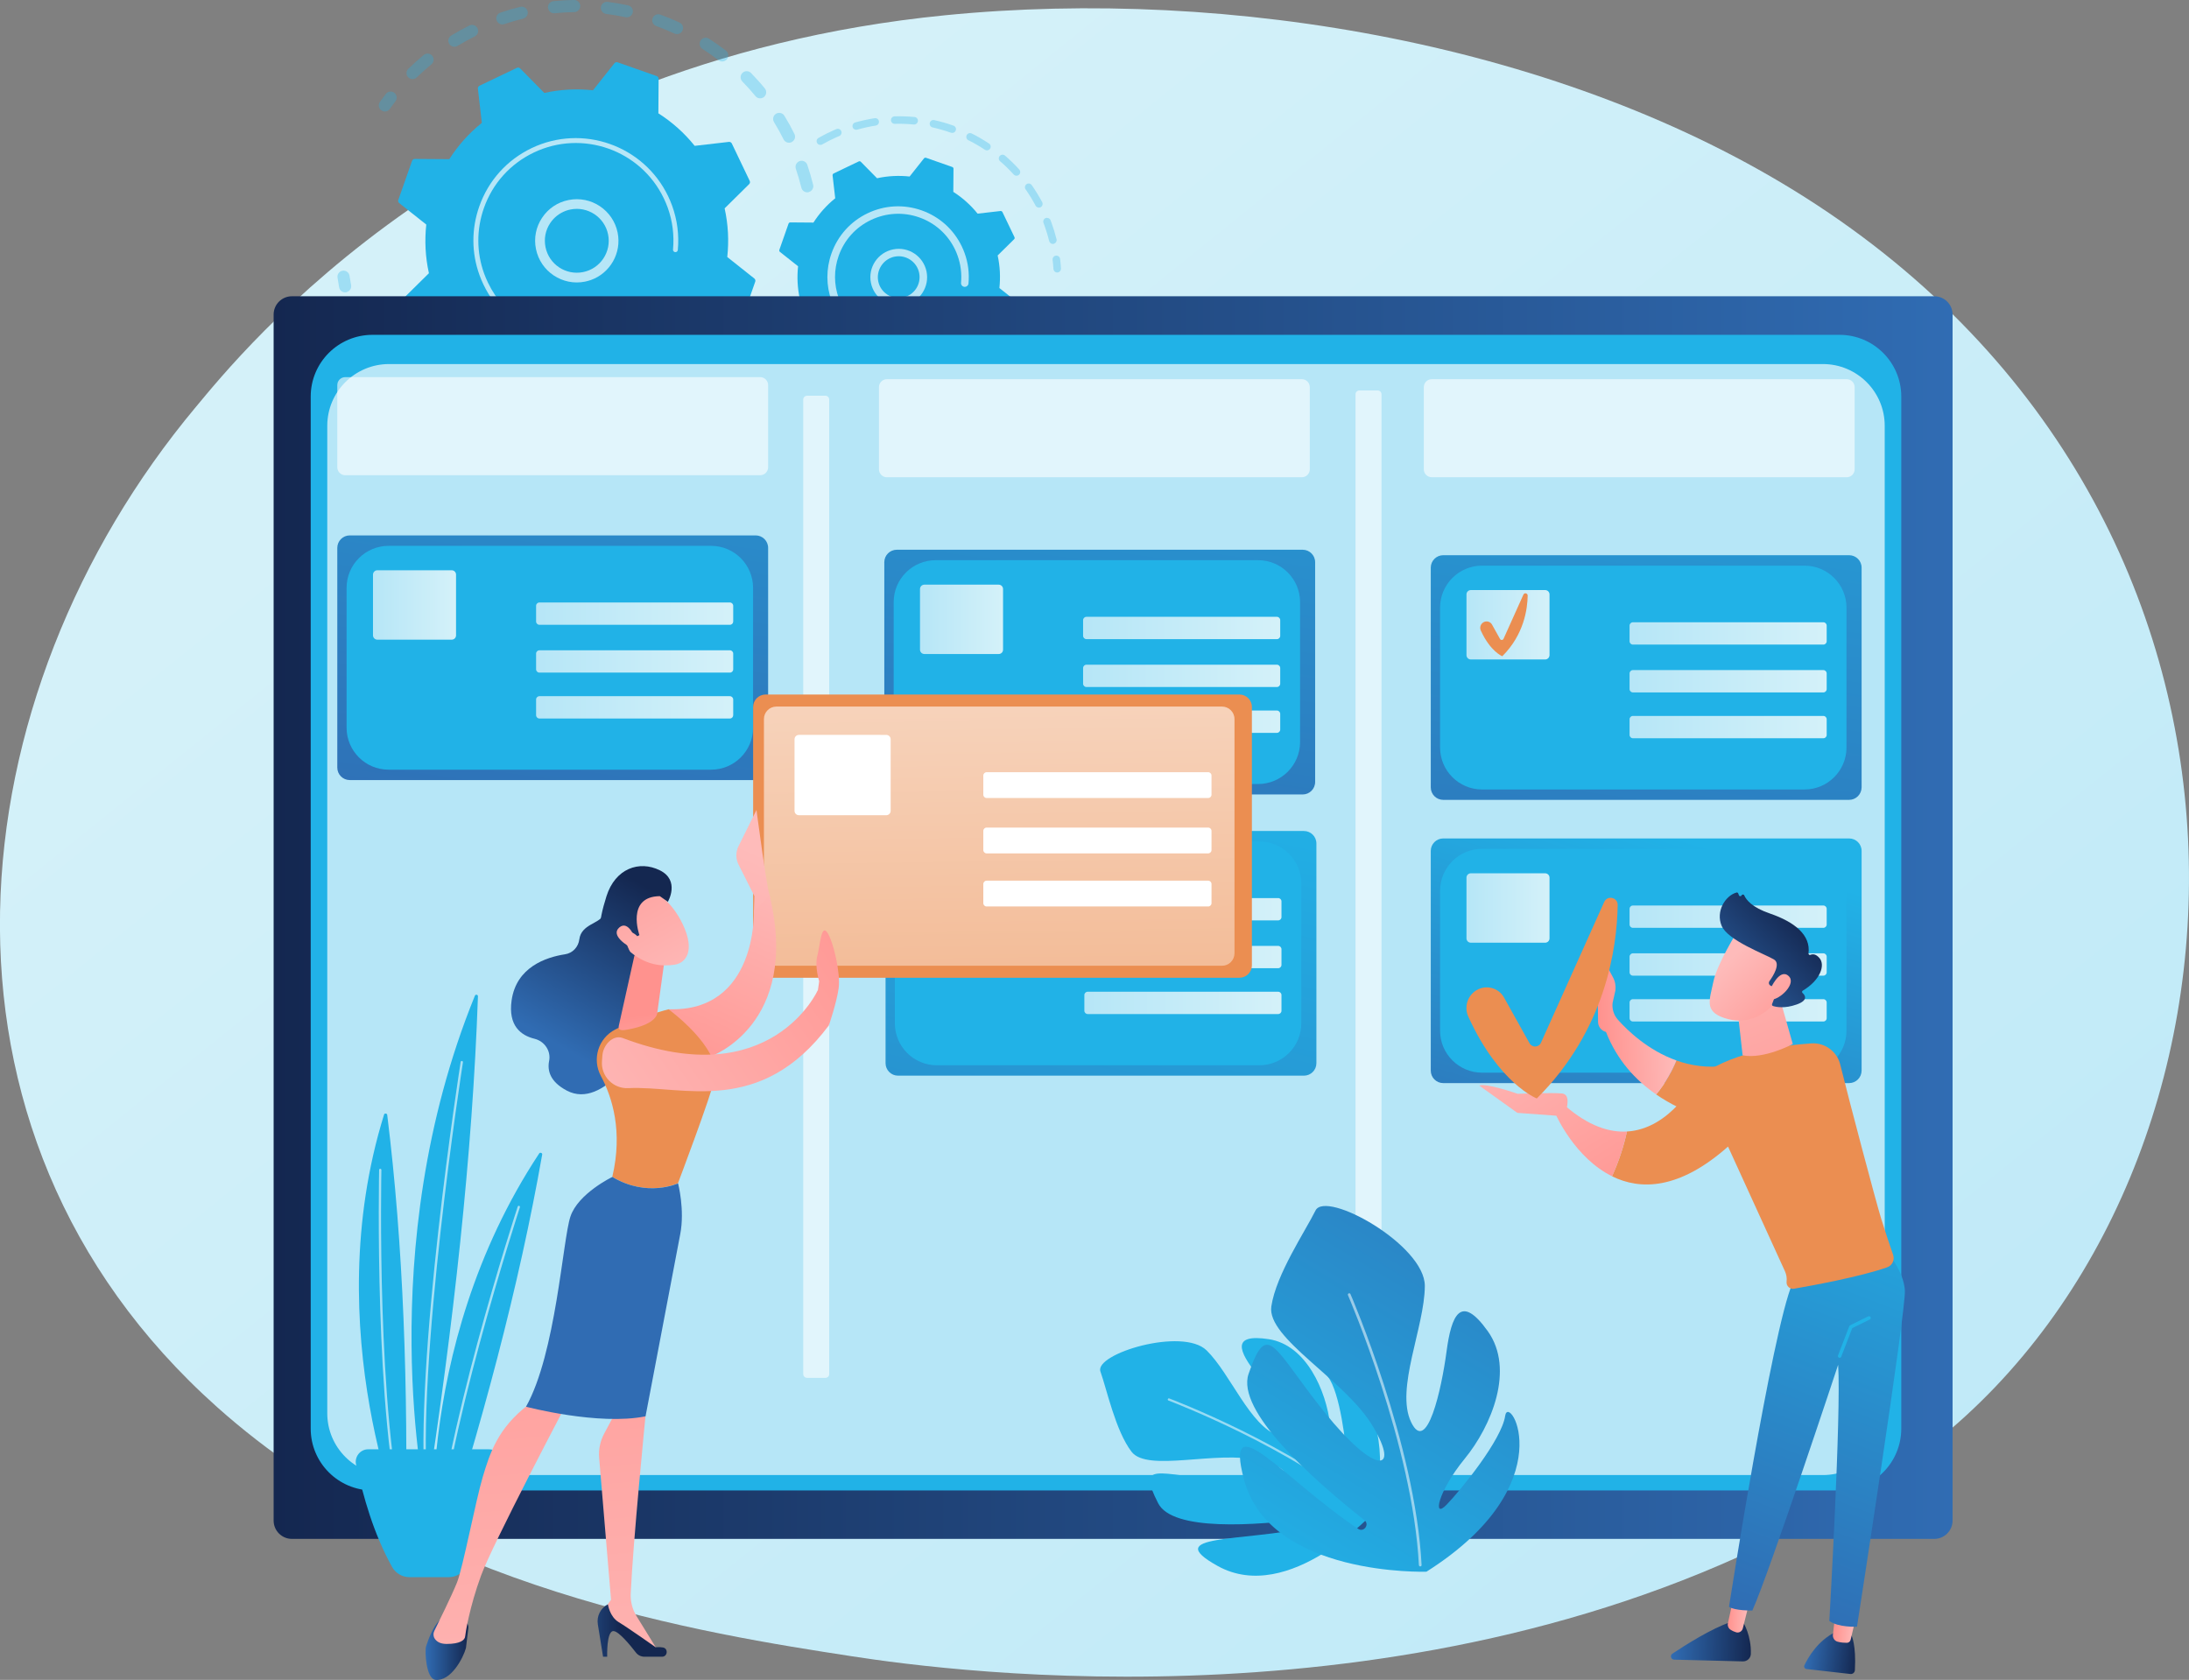 <?xml version="1.0" encoding="utf-8"?>
<!-- Generator: Adobe Illustrator 26.4.0, SVG Export Plug-In . SVG Version: 6.00 Build 0)  -->
<svg version="1.1" id="Illustration" xmlns="http://www.w3.org/2000/svg" xmlns:xlink="http://www.w3.org/1999/xlink" x="0px"
	 y="0px" viewBox="0 0 3648 2800" style="enable-background:new 0 0 3648 2800;" xml:space="preserve">
<rect x="0" y="0" width="3648" height="2800" fill="#808080" stroke="none"/>
<style type="text/css">
	.st0{fill:url(#SVGID_1_);}
	.st1{opacity:0.3;}
	.st2{fill:#21B2E7;}
	.st3{fill:#B6E6F7;}
	.st4{fill:url(#SVGID_00000152961757307756198470000012294093124697563274_);}
	.st5{opacity:0.59;fill:#FFFFFF;}
	.st6{fill:url(#SVGID_00000172420831159798642180000015088593693140340610_);}
	.st7{fill:url(#SVGID_00000005978289224732853660000003351909967534709931_);}
	.st8{fill:url(#SVGID_00000181784488324705590500000002968341374958363805_);}
	.st9{fill:url(#SVGID_00000108274843687596076990000013255340480930931644_);}
	.st10{fill:url(#SVGID_00000064337996033906271030000011981213424042900373_);}
	.st11{fill:#EB8E51;}
	.st12{fill:url(#SVGID_00000083058928611352803390000000622339620829420956_);}
	.st13{fill:url(#SVGID_00000182526672014999621830000016980416465978120869_);}
	.st14{fill:url(#SVGID_00000137133080099717809830000007225157620919934889_);}
	.st15{fill:url(#SVGID_00000142875546651646030790000000882563757074841790_);}
	.st16{fill:url(#SVGID_00000073694777057902562950000012115321172442743701_);}
	.st17{fill:url(#SVGID_00000133524988192811419930000008762854569727705749_);}
	.st18{fill:url(#SVGID_00000076599415938130653930000005438423497563987903_);}
	.st19{fill:url(#SVGID_00000150072897948989044530000018362094703056353181_);}
	.st20{fill:url(#SVGID_00000162324091448690296080000010750319195096535185_);}
	.st21{fill:#FFFFFF;}
	.st22{fill:url(#SVGID_00000123427298095504800440000001344098913693268631_);}
	.st23{fill:url(#SVGID_00000053514087772407416170000005374654150802768256_);}
	.st24{fill:url(#SVGID_00000103231126569487721830000009474243084598294673_);}
	.st25{fill:url(#SVGID_00000088823398291673899460000013367301383840188819_);}
	.st26{fill:url(#SVGID_00000049913218345362322320000011419882646406469310_);}
	.st27{fill:url(#SVGID_00000091004066804942115220000010579454262547109792_);}
	.st28{fill:url(#SVGID_00000076592790309416891230000011111531090760480697_);}
	.st29{fill:url(#SVGID_00000155114803404988793900000003245212354782834085_);}
	.st30{fill:url(#SVGID_00000154425918108416490030000012648442844180266646_);}
	.st31{fill:url(#SVGID_00000062173231832555144010000005716561708807081358_);}
	.st32{fill:url(#SVGID_00000183934300757644128830000008976420567297367478_);}
	.st33{fill:url(#SVGID_00000158739303058682907770000009799432327382293182_);}
	.st34{fill:url(#SVGID_00000096046694066405651310000008546008051817331621_);}
	.st35{fill:url(#SVGID_00000150069694047336443490000014437926942918420376_);}
	.st36{fill:url(#SVGID_00000065076252028478740330000016254074538222352267_);}
	.st37{fill:url(#SVGID_00000030461093448034849480000000028466173892877452_);}
	.st38{fill:url(#SVGID_00000036209899817169998200000007916842394426922141_);}
	.st39{fill:url(#SVGID_00000148636376542590842420000000102401656274865053_);}
	.st40{fill:url(#SVGID_00000098220917316339410540000002952198862614579367_);}
	.st41{fill:url(#SVGID_00000011743601115758425390000002246050617816257981_);}
	.st42{fill:url(#SVGID_00000094594994019271232020000014027885181358700195_);}
	.st43{fill:url(#SVGID_00000140729963511776974720000004415595524707102594_);}
	.st44{fill:url(#SVGID_00000099649703895871640260000014614844484593692347_);}
	.st45{opacity:0.53;fill:#FFFFFF;}
	.st46{fill:url(#SVGID_00000013180265399510649390000016136348755365412278_);}
	.st47{fill:url(#SVGID_00000009584594220639730670000009370056554772657042_);}
	.st48{fill:url(#SVGID_00000153690139987865751410000016602329446904947886_);}
	.st49{fill:url(#SVGID_00000125596371368898248670000012682745293153118895_);}
	.st50{fill:url(#SVGID_00000117653421617098530350000017068597513880253608_);}
	.st51{fill:url(#SVGID_00000044149467977255767710000011194567149887825844_);}
	.st52{fill:url(#SVGID_00000165941091801659599860000016322059273637829044_);}
	.st53{fill:url(#SVGID_00000041973770997733208230000016106917505633790082_);}
	.st54{fill:url(#SVGID_00000021092146897479313860000001645830800082647699_);}
	.st55{fill:url(#SVGID_00000116215509358110251070000002525979649439947435_);}
	.st56{fill:url(#SVGID_00000064337014279497767220000004053908464524967089_);}
	.st57{fill:url(#SVGID_00000008854162085442870920000012142547733544235189_);}
	.st58{fill:url(#SVGID_00000136391568755612880120000014369106702731428031_);}
	.st59{fill:url(#SVGID_00000044154313394823246080000005688055693282823574_);}
	.st60{fill:url(#SVGID_00000015317426080448752960000010320051052005090979_);}
	.st61{fill:url(#SVGID_00000108283525363591646600000001534363221739997063_);}
	.st62{fill:url(#SVGID_00000151526182668397266780000015375303753642098847_);}
	.st63{fill:url(#SVGID_00000163052399129444528410000012241132104874435981_);}
</style>
<g>
	<linearGradient id="SVGID_1_" gradientUnits="userSpaceOnUse" x1="3805.992" y1="3921.258" x2="999.47" y2="435.734">
		<stop  offset="0" style="stop-color:#B6E6F7"/>
		<stop  offset="1" style="stop-color:#D4F1F9"/>
	</linearGradient>
	<path class="st0" d="M3225.1,2403.5c-74.9,59.8-145.8,98.4-201.8,128.9c-658.3,358.4-1437.2,253.9-1602.7,228.4
		c-244.4-37.7-717-110.5-1058.6-415.3c-516.8-461.2-436.4-1187.7-35.5-1667.3c73.3-87.7,460.7-574.6,1248-652.7
		C2051-21.8,2606.4,73.5,3008.6,329.2C3852.9,865.8,3792.8,1950,3225.1,2403.5z"/>
	<g>
		<g>
			<g class="st1">
				<path class="st2" d="M1347.7,320.3c-5.4,1.3-10.9-2-12.2-7.4c-2.6-10.5-5.7-21.1-9.2-31.5c-1.8-5.2,1-10.9,6.1-12.8
					c0.1,0,0.1,0,0.2-0.1c5.3-1.8,11,1,12.8,6.3c3.7,10.9,6.9,22,9.7,33.1c1.3,5.1-1.6,10.2-6.4,11.9
					C1348.4,320.1,1348.1,320.2,1347.7,320.3z M1305.8,232.2c-4.9-9.8-10.2-19.4-15.9-28.7c-2.9-4.8-1.4-11,3.4-13.9
					c4.8-2.9,11-1.4,13.9,3.4c6,9.7,11.6,19.9,16.7,30.2c2.5,5,0.5,11.1-4.5,13.6c-0.4,0.2-0.7,0.3-1.1,0.5
					C1313.5,239,1308.1,236.9,1305.8,232.2z M1259,160.2c-6.9-8.4-14.3-16.6-21.9-24.4c-3.9-4-3.8-10.4,0.2-14.3
					c4-3.9,10.4-3.8,14.3,0.2c8,8.2,15.8,16.8,23,25.7c3.5,4.3,2.9,10.7-1.4,14.2c-0.9,0.8-1.9,1.3-3,1.7
					C1266.4,164.7,1261.8,163.6,1259,160.2z M1197.4,100.4c-8.6-6.7-17.6-13-26.8-18.9c-4.7-3-6.1-9.3-3-14c3-4.7,9.3-6.1,14-3
					c9.6,6.2,19.1,12.9,28.2,19.9c4.4,3.4,5.2,9.8,1.8,14.2c-1.2,1.6-2.8,2.7-4.6,3.3C1203.8,103.1,1200.2,102.6,1197.4,100.4z
					 M1123.9,55.9c-9.9-4.6-20.1-8.8-30.3-12.5c-5.3-1.9-8-7.7-6-13c1.9-5.3,7.7-8,13-6c10.8,3.9,21.5,8.3,31.9,13.2
					c5.1,2.3,7.3,8.4,4.9,13.4c-1.2,2.6-3.3,4.4-5.8,5.3C1129.2,57.1,1126.4,57,1123.9,55.9z M1042.5,28.7
					c-10.6-2.3-21.5-4.1-32.3-5.5c-5.5-0.7-9.5-5.8-8.8-11.3c0.7-5.5,5.8-9.5,11.3-8.8c11.4,1.4,22.8,3.4,34,5.8
					c5.5,1.2,8.9,6.5,7.8,12c-0.8,3.6-3.3,6.3-6.5,7.4C1046.3,28.9,1044.4,29.1,1042.5,28.7z M680.3,128.9c-3.9-4-3.8-10.4,0.2-14.3
					c8.2-8,16.9-15.7,25.7-23c4.3-3.5,10.7-2.9,14.2,1.4c3.5,4.3,2.9,10.7-1.4,14.2c-8.4,6.9-16.7,14.3-24.4,21.8
					c-1.1,1-2.3,1.8-3.6,2.3C687.4,132.6,683.2,131.8,680.3,128.9z M957,20.2c-10.9,0.1-21.9,0.8-32.7,1.9
					c-5.6,0.6-10.5-3.5-11.1-9.1c-0.6-5.6,3.5-10.5,9.1-11.1c11.4-1.1,23-1.8,34.4-2c5.6-0.1,10.2,4.4,10.3,10
					c0.1,4.4-2.7,8.2-6.7,9.7C959.3,20,958.2,20.2,957,20.2z M748.6,73.1c-2.9-4.8-1.4-11,3.4-13.9c9.8-5.9,19.9-11.6,30.2-16.7
					c5-2.5,11.1-0.4,13.6,4.6c2.5,5,0.5,11.1-4.6,13.6c-9.8,4.9-19.4,10.2-28.7,15.8c-0.6,0.4-1.2,0.6-1.8,0.9
					C756.2,78.9,751.1,77.2,748.6,73.1z M871.9,31.1c-10.6,2.6-21.2,5.6-31.5,9.1c-5.3,1.8-11-1.1-12.8-6.4
					c-1.8-5.2,1-10.9,6.2-12.7c0.1,0,0.1,0,0.2-0.1c10.9-3.7,22-6.9,33.1-9.6c5.4-1.3,10.9,2,12.2,7.4c1.2,5.1-1.6,10.2-6.4,11.9
					C872.6,30.9,872.2,31,871.9,31.1z"/>
				<path class="st2" d="M644.8,185.3c1.9-0.7,3.6-1.9,4.8-3.7c3-4.3,6.2-8.5,9.4-12.7c3.4-4.4,2.6-10.8-1.8-14.2
					c-4.4-3.4-10.8-2.6-14.2,1.8c-3.4,4.4-6.7,8.9-9.9,13.3c-3.2,4.6-2.2,10.9,2.4,14.1C638.3,186,641.8,186.4,644.8,185.3z"/>
			</g>
			<g class="st1">
				<path class="st2" d="M578.6,486.6c4.6-1.7,7.4-6.4,6.5-11.4c-1-5.1-1.8-10.4-2.6-15.5c-0.8-5.5-6-9.4-11.5-8.5
					c-5.6,0.8-9.4,6-8.5,11.5c0.8,5.5,1.7,11,2.7,16.4c1,5.5,6.3,9.1,11.8,8.1C577.6,487,578.1,486.8,578.6,486.6z"/>
				<path class="st2" d="M1080.2,790.9c-5.3,1.6-11-1.4-12.6-6.7c-1.6-5.3,1.4-11,6.7-12.6c10.2-3.1,20.4-6.7,30.4-10.7
					c5.2-2.1,11.1,0.5,13.1,5.7c2.1,5.2-0.5,11.1-5.7,13.1c-4.4,1.7-8.7,3.4-13.1,5C1092.9,786.8,1086.5,788.9,1080.2,790.9z
					 M1148.2,751.9c-2.8-4.9-1-11,3.8-13.8c9.3-5.3,18.5-11,27.4-17.1c4.6-3.2,10.9-2,14.1,2.7c3.1,4.6,2,10.9-2.7,14.1
					c-9.3,6.4-19,12.4-28.8,18c-0.5,0.3-1,0.5-1.6,0.7C1155.8,758.1,1150.6,756.3,1148.2,751.9z M1026.5,803.3
					c-11.1,1.8-22.5,3.1-33.7,4c-5.6,0.4-10.4-3.8-10.9-9.3c-0.4-5.6,3.8-10.4,9.3-10.8c10.7-0.8,21.5-2.1,32-3.8
					c5.5-0.9,10.7,2.9,11.6,8.4c0.8,4.9-2.1,9.5-6.5,11.1C1027.8,803.1,1027.2,803.2,1026.5,803.3z M1219.8,702.9
					c-3.8-4.1-3.4-10.5,0.7-14.3c7.9-7.2,15.7-14.8,23-22.7c3.8-4.1,10.2-4.3,14.3-0.5c4.1,3.8,4.3,10.2,0.5,14.3
					c-7.7,8.3-15.8,16.3-24.2,23.9c-1,0.9-2.2,1.6-3.4,2C1227,707,1222.6,706.1,1219.8,702.9z M937.7,807.7
					c-11.2-0.7-22.6-1.9-33.8-3.5c-5.5-0.8-9.3-6-8.5-11.5c0.8-5.5,6-9.4,11.5-8.5c10.6,1.6,21.4,2.7,32.1,3.4
					c5.6,0.3,9.8,5.2,9.5,10.7c-0.3,4.2-3,7.6-6.7,8.9C940.5,807.5,939.1,807.8,937.7,807.7z M850.1,792.4
					c-10.8-3.1-21.7-6.8-32.2-10.8c-5.2-2-7.8-7.9-5.8-13.1c2-5.2,7.9-7.8,13.1-5.8c10,3.8,20.3,7.3,30.6,10.3
					c5.4,1.6,8.5,7.2,6.9,12.5c-0.9,3.2-3.4,5.6-6.3,6.7C854.4,792.9,852.2,793,850.1,792.4z M767.9,758.4
					c-9.9-5.4-19.7-11.3-29.1-17.6c-4.7-3.1-5.9-9.4-2.8-14c3.1-4.7,9.4-5.9,14-2.8c8.9,5.9,18.2,11.5,27.6,16.7
					c4.9,2.7,6.7,8.8,4,13.7c-1.2,2.3-3.2,3.8-5.4,4.7C773.6,760,770.5,759.9,767.9,758.4z M695.1,707.3
					c-8.5-7.5-16.7-15.4-24.5-23.5c-3.9-4-3.7-10.4,0.3-14.3c4-3.9,10.4-3.7,14.3,0.3c7.4,7.7,15.2,15.2,23.3,22.3
					c4.2,3.7,4.6,10.1,0.9,14.3c-1.2,1.3-2.6,2.3-4.2,2.8C701.8,710.5,697.9,709.8,695.1,707.3z M635.2,641.4
					c-6.6-9.1-12.9-18.6-18.7-28.3c-2.9-4.8-1.3-11,3.5-13.9c4.8-2.9,11-1.3,13.9,3.4c5.5,9.2,11.5,18.2,17.8,26.9
					c3.3,4.5,2.3,10.9-2.3,14.1c-0.8,0.6-1.6,1-2.5,1.3C642.7,646.5,637.9,645.2,635.2,641.4z M591.3,564.1
					c-3.3-7.6-6.4-15.4-9.2-23.2c-1-2.8-2-5.6-2.9-8.5c-1.8-5.3,1-11.1,6.4-12.8c5.3-1.8,11,1.1,12.8,6.4c0.9,2.7,1.8,5.4,2.8,8.1
					c2.7,7.4,5.6,14.8,8.7,22.1c2.2,5.1-0.2,11.1-5.3,13.3c-0.2,0.1-0.4,0.2-0.6,0.2C599,571.4,593.4,569,591.3,564.1z"/>
				<path class="st2" d="M1288.3,640.4c1.9-0.7,3.6-1.9,4.8-3.7c3.1-4.5,6.3-9.1,9.3-13.8c3-4.7,1.7-11-3-14c-4.7-3-11-1.7-14,3
					c-2.8,4.4-5.8,8.8-8.8,13.1c-3.2,4.6-2.1,10.9,2.5,14.1C1281.8,641.1,1285.3,641.5,1288.3,640.4z"/>
			</g>
			<g>
				<path class="st2" d="M1258.6,469.5c0.7-1.9,0.1-4-1.5-5.3l-45.1-35.8c2.9-26.7,1.6-54.1-4.4-81.1l40.9-40.4
					c1.4-1.4,1.8-3.6,0.9-5.4l-29.8-62.3c-0.9-1.8-2.8-2.9-4.8-2.7l-57.1,6.6c-17.3-21.6-37.8-39.8-60.5-54.2l0.4-57.6
					c0-2-1.3-3.8-3.2-4.5l-65.1-22.9c-1.9-0.7-4-0.1-5.3,1.5l-35.8,45.1c-26.7-2.9-54.1-1.6-81.1,4.4L866.8,114
					c-1.4-1.4-3.6-1.8-5.4-0.9l-62.3,29.8c-1.8,0.9-2.9,2.8-2.7,4.8l6.6,57.1c-21.6,17.3-39.8,37.8-54.2,60.5l-57.6-0.4
					c-2,0-3.8,1.3-4.5,3.2l-22.9,65.1c-0.7,1.9-0.1,4,1.5,5.3l45.1,35.8c-2.9,26.7-1.6,54.1,4.4,81.1l-40.9,40.4
					c-1.4,1.4-1.8,3.6-0.9,5.4l29.8,62.3c0.9,1.8,2.8,2.9,4.8,2.7l57.1-6.6c17.3,21.6,37.8,39.8,60.5,54.2l-0.4,57.6
					c0,2,1.3,3.8,3.2,4.5l65.1,22.9c1.9,0.7,4,0.1,5.3-1.5l35.8-45.1c26.7,2.9,54.1,1.6,81.1-4.4l40.4,40.9c1.4,1.4,3.6,1.8,5.4,0.9
					l62.3-29.8c1.8-0.9,2.9-2.8,2.7-4.8l-6.6-57.1c21.6-17.3,39.8-37.8,54.2-60.5l57.6,0.4c2,0,3.8-1.3,4.5-3.2L1258.6,469.5z"/>
				<g>
					<path class="st3" d="M975,469.4c-37.5,7.6-74.2-16.8-81.8-54.3c-3.7-18.2-0.1-36.7,10.2-52.1c10.2-15.4,25.9-26,44.1-29.6
						c37.5-7.6,74.2,16.8,81.8,54.3c6.9,34.1-12.6,67.6-44.5,79C981.6,467.8,978.3,468.7,975,469.4z M916.9,371.9
						c-7.9,11.8-10.6,26-7.8,40c5.8,28.8,33.9,47.4,62.7,41.6c28.8-5.8,47.4-33.9,41.6-62.7c-5.8-28.8-33.9-47.4-62.7-41.6
						c-2.6,0.5-5.1,1.2-7.6,2.1C932.4,355.2,923.3,362.3,916.9,371.9z"/>
				</g>
				<path class="st3" d="M1017.4,561.4c5.5-2,10.9-4.2,16.2-6.8l0,0c1.7-0.8,3.3-1.6,5-2.5c8.1-4.2,15.9-9.1,23.2-14.5
					c0.1-0.1,0.2-0.1,0.3-0.2c0.3-0.2,0.6-0.4,0.8-0.6c0.5-0.4,1.1-0.8,1.6-1.2c1.4-1.1,1.9-3,1.3-4.6c-0.1-0.4-0.3-0.8-0.6-1.1
					c-1.4-1.8-3.9-2.1-5.7-0.7c-9.1,7-19,13.2-29.5,18.2c-51.9,24.9-110.7,19.6-156.3-8.7c-25.4-15.8-46.7-38.7-60.5-67.6
					c-2.4-5.1-4.6-10.2-6.5-15.4c-12.6-35.1-12.8-73.1-0.3-108.8c14.4-41,43.9-73.8,83.1-92.6c80.9-38.7,178.1-4.5,216.8,76.4
					c2.4,5,4.5,10.1,6.4,15.2c8.1,22.4,11.1,46.3,8.9,70c-0.1,0.6,0,1.2,0.2,1.7c0.5,1.4,1.8,2.5,3.4,2.7c2.2,0.2,4.2-1.4,4.4-3.7
					c2.3-24.9-0.9-50-9.4-73.5c-2-5.4-4.2-10.8-6.7-16c-40.7-84.9-142.8-120.8-227.6-80.2c-41.1,19.7-72.1,54.2-87.2,97.2
					c-13.2,37.4-13,77.4,0.3,114.2c2,5.5,4.2,10.9,6.8,16.2c19.7,41.1,54.2,72.1,97.2,87.2C940.6,574.9,980.6,574.7,1017.4,561.4z"
					/>
			</g>
		</g>
		<g>
			<g class="st1">
				<path class="st2" d="M1764,453.8c2.5-0.9,4.3-3.4,4.1-6.3c-0.3-5.3-0.8-10.7-1.4-15.9c-0.4-3.4-3.5-5.9-7-5.5
					c-3.4,0.4-5.9,3.5-5.5,7c0.6,5,1.1,10.1,1.4,15.2c0.2,3.4,3.2,6.1,6.6,5.9C1762.8,454.1,1763.4,454,1764,453.8z"/>
				<path class="st2" d="M1756.1,406.4c-3.3,0.8-6.7-1.2-7.6-4.6c-2.1-8.5-4.7-16.9-7.6-25.1c-0.6-1.7-1.3-3.5-1.9-5.2
					c-1.2-3.2,0.4-6.8,3.6-8.1c3.1-1,6.8,0.4,8.1,3.6c0.7,1.8,1.4,3.6,2,5.4c3.1,8.6,5.8,17.4,8,26.3c0.8,3.1-1,6.3-3.9,7.4
					C1756.5,406.3,1756.3,406.4,1756.1,406.4z M1725.8,342.7c-5-9.3-10.5-18.4-16.6-27c-2-2.8-1.3-6.7,1.5-8.7
					c2.8-2,6.7-1.3,8.7,1.5c6.3,9,12.2,18.6,17.4,28.4c1.6,3,0.5,6.8-2.6,8.5c-0.3,0.1-0.5,0.3-0.8,0.4
					C1730.5,346.7,1727.2,345.5,1725.8,342.7z M1689.4,290.9c-7.1-7.8-14.7-15.3-22.7-22.1c-2.6-2.2-2.9-6.2-0.7-8.8
					c2.3-2.6,6.2-2.9,8.8-0.7c8.4,7.2,16.4,15,23.8,23.2c2.3,2.6,2.1,6.5-0.4,8.8c-0.6,0.6-1.3,1-2.1,1.2
					C1693.8,293.4,1691.1,292.8,1689.4,290.9z M1641.3,249.6c-8.8-5.8-18-11.2-27.5-15.9c-3.1-1.5-4.3-5.3-2.8-8.4
					c1.5-3.1,5.3-4.3,8.4-2.8c9.9,4.9,19.6,10.6,28.8,16.7c2.9,1.9,3.7,5.8,1.7,8.7c-0.8,1.2-1.9,2-3.1,2.4
					C1645.1,250.9,1643.1,250.7,1641.3,249.6z M1584.7,221.2c-9.9-3.5-20.2-6.5-30.5-8.8c-3.4-0.7-5.5-4.1-4.7-7.5
					c0.7-3.4,4.1-5.5,7.5-4.7c10.8,2.4,21.5,5.5,32,9.2c3.3,1.2,5,4.7,3.8,8c-0.7,1.8-2.1,3.2-3.8,3.8
					C1587.6,221.7,1586.1,221.7,1584.7,221.2z M1522.9,207.5c-10.5-1-21.2-1.4-31.7-1.1c-3.4,0.1-6.3-2.6-6.4-6.1
					c-0.1-3.4,2.6-6.3,6.1-6.4c11-0.3,22.2,0.1,33.2,1.1c3.4,0.3,6,3.4,5.6,6.8c-0.2,2.5-1.9,4.5-4.1,5.3
					C1524.7,207.5,1523.8,207.6,1522.9,207.5z M1459.6,209.3c-10.4,1.6-20.8,3.9-31,6.8c-3.3,0.9-6.8-1-7.7-4.3
					c-0.9-3.3,1-6.7,4.3-7.7c10.7-3,21.6-5.4,32.5-7.1c3.4-0.5,6.6,1.8,7.1,5.2c0.5,3-1.3,5.8-4.1,6.8
					C1460.4,209.1,1460,209.2,1459.6,209.3z M1361.7,238.4c-1.7-3-0.7-6.8,2.3-8.5c8.3-4.8,17-9.2,25.8-13c1.3-0.6,2.7-1.2,4-1.7
					c3.1-1.4,6.8,0.2,8.2,3.3c1.3,3.2-0.2,6.8-3.3,8.2c-1.3,0.5-2.5,1.1-3.8,1.6c-8.4,3.7-16.7,7.9-24.6,12.4
					c-0.3,0.2-0.7,0.3-1,0.5C1366.4,242.2,1363.2,241,1361.7,238.4z"/>
			</g>
			<g class="st1">
				<path class="st2" d="M1586.5,719c-10.3,3.6-20.9,6.5-31.5,8.8c-3.4,0.7-6.7-1.4-7.4-4.8c-0.7-3.4,1.5-6.7,4.8-7.4
					c10.1-2.2,20.2-5,30.1-8.4c3.3-1.1,6.8,0.6,7.9,3.9C1591.5,714.3,1589.8,717.8,1586.5,719C1586.6,719,1586.6,719,1586.5,719z
					 M1608.4,703.6c-1.5-3.1-0.2-6.8,2.9-8.4c9.3-4.5,18.5-9.7,27.2-15.3c2.9-1.9,6.8-1,8.6,1.9c1.9,2.9,1,6.8-1.9,8.6
					c-9.1,5.9-18.7,11.3-28.5,16.1c-0.2,0.1-0.4,0.2-0.6,0.3C1613.2,707.8,1609.8,706.5,1608.4,703.6z M1522.7,732.7
					c-10.9,1-21.9,1.3-32.7,0.9c-3.4-0.1-6.2-3-6-6.5c0.1-3.5,3-6.1,6.4-6c10.4,0.3,20.8,0,31.2-0.9c3.4-0.3,6.5,2.2,6.8,5.7
					c0.3,2.9-1.5,5.5-4.1,6.4C1523.7,732.6,1523.2,732.7,1522.7,732.7z M1662.9,670.2c-2.2-2.6-1.9-6.6,0.8-8.8
					c8-6.7,15.6-13.9,22.7-21.4c2.4-2.5,6.3-2.6,8.8-0.3c2.5,2.4,2.6,6.3,0.3,8.8c-7.4,7.9-15.4,15.5-23.8,22.5
					c-0.6,0.5-1.2,0.8-1.9,1.1C1667.4,673,1664.6,672.3,1662.9,670.2z M1457.4,730.6c-10.7-1.7-21.5-4-32-7
					c-3.3-0.9-5.3-4.4-4.3-7.7c0.9-3.3,4.4-5.3,7.7-4.3c10,2.8,20.2,5.1,30.5,6.6c3.4,0.5,5.7,3.7,5.2,7.1c-0.4,2.3-2,4.2-4.1,4.9
					C1459.5,730.6,1458.5,730.8,1457.4,730.6z M1394.5,712.9c-10.1-4.2-19.9-9.1-29.4-14.4c-3-1.7-4.1-5.5-2.3-8.5
					c1.7-3,5.5-4.1,8.5-2.4c9,5.1,18.4,9.7,28,13.7c3.2,1.3,4.7,5,3.4,8.2c-0.7,1.7-2.1,2.9-3.7,3.5
					C1397.6,713.5,1396,713.5,1394.5,712.9z M1337.7,680.6c-8.8-6.5-17.2-13.6-25.1-21.1c-2.5-2.4-2.6-6.3-0.2-8.8
					c2.4-2.5,6.3-2.6,8.8-0.2c7.5,7.1,15.6,13.9,23.9,20.1c2.8,2.1,3.4,6,1.3,8.7c-0.8,1-1.8,1.8-2.9,2.2
					C1341.6,682.1,1339.4,681.9,1337.7,680.6z"/>
				<path class="st2" d="M1713.6,625.3c1.1-0.4,2.2-1.1,2.9-2.2c3.2-4.3,6.2-8.8,9-13.2c1.9-2.9,1-6.8-1.9-8.6
					c-2.9-1.9-6.8-1-8.6,1.9c-2.7,4.2-5.6,8.4-8.6,12.6c-2,2.8-1.4,6.7,1.4,8.7C1709.6,625.7,1711.7,626,1713.6,625.3z"/>
			</g>
			<g>
				<path class="st2" d="M1696.7,507.5c0.4-1.3,0-2.7-1-3.5l-30.2-23.9c1.9-17.9,1.1-36.2-2.9-54.3l27.4-27c1-0.9,1.2-2.4,0.6-3.6
					l-20-41.7c-0.6-1.2-1.9-1.9-3.2-1.8l-38.2,4.4c-11.6-14.4-25.3-26.6-40.5-36.3l0.3-38.5c0-1.4-0.8-2.6-2.1-3l-43.6-15.3
					c-1.3-0.4-2.7,0-3.5,1l-23.9,30.2c-17.9-1.9-36.2-1.1-54.3,2.9l-27-27.4c-0.9-1-2.4-1.2-3.6-0.6l-41.7,20
					c-1.2,0.6-1.9,1.9-1.8,3.2l4.4,38.2c-14.4,11.6-26.6,25.3-36.3,40.5l-38.5-0.3c-1.3,0-2.6,0.8-3,2.1l-15.3,43.6
					c-0.4,1.3,0,2.7,1,3.5l30.2,23.9c-1.9,17.9-1.1,36.2,2.9,54.3l-27.4,27c-1,0.9-1.2,2.4-0.6,3.6l20,41.7c0.6,1.2,1.9,1.9,3.2,1.8
					l38.2-4.4c11.6,14.4,25.3,26.6,40.5,36.3l-0.3,38.5c0,1.3,0.8,2.6,2.1,3l43.6,15.3c1.3,0.4,2.7,0,3.5-1l23.9-30.2
					c17.9,1.9,36.2,1.1,54.3-2.9l27,27.4c0.9,1,2.4,1.2,3.6,0.6l41.7-20c1.2-0.6,1.9-1.9,1.8-3.2l-4.4-38.2
					c14.4-11.6,26.6-25.3,36.3-40.5l38.5,0.3c1.3,0,2.6-0.8,3-2.1L1696.7,507.5z"/>
				<g>
					<path class="st3" d="M1507.1,508.3c-12.4,2.5-25,0-35.5-6.9c-10.5-7-17.7-17.6-20.2-30c-5.2-25.5,11.4-50.5,37-55.7
						c25.6-5.2,50.5,11.4,55.7,37c2.5,12.4,0,25-6.9,35.5c-5.7,8.6-13.8,14.9-23.3,18.3C1511.7,507.2,1509.4,507.8,1507.1,508.3z
						 M1463.6,468.8c1.8,9.1,7.1,16.9,14.9,22.1c7.7,5.1,17,6.9,26.1,5.1l0,0c9.1-1.9,16.9-7.1,22.1-14.9c5.1-7.7,6.9-17,5.1-26.1
						c-3.8-18.8-22.2-31-41-27.2c-1.7,0.3-3.3,0.8-4.9,1.4C1470,435,1460.2,451.7,1463.6,468.8z"/>
				</g>
				<path class="st3" d="M1536.6,572.3c3.7-1.3,7.4-2.9,11-4.6c7.2-3.5,14.1-7.7,20.5-12.5c0.3-0.2,0.6-0.4,0.9-0.7
					c2.2-1.7,2.9-4.6,2.1-7.1c-0.2-0.6-0.5-1.2-0.9-1.7c-2.1-2.7-6-3.2-8.8-1.1c-5.9,4.6-12.3,8.5-19.1,11.8l0,0
					c-0.4,0.2-0.7,0.4-1.1,0.5c-16.1,7.5-33.4,10.7-50.6,9.7c-9.4-0.6-18.7-2.4-27.8-5.5c-0.1,0-0.1-0.1-0.2-0.1
					c-0.2-0.1-0.5-0.2-0.7-0.2c-26.5-9.3-47.8-28.4-59.9-53.8c-1.6-3.3-3-6.6-4.2-10c-8.2-22.7-8.3-47.3-0.2-70.4
					c9.3-26.5,28.4-47.8,53.8-59.9c25.3-12.1,53.9-13.7,80.4-4.4c26.5,9.3,47.8,28.4,59.9,53.8c1.5,3.2,2.9,6.5,4.1,9.9
					c5.2,14.5,7.2,30,5.8,45.3c-0.1,0.9,0,1.9,0.3,2.7c0.8,2.2,2.8,3.9,5.3,4.1c3.4,0.3,6.5-2.2,6.8-5.6c1.6-17.2-0.6-34.5-6.5-50.7
					c-1.3-3.7-2.9-7.4-4.6-11c-13.6-28.4-37.4-49.7-67.1-60.2c-29.7-10.4-61.6-8.7-90,4.9c-28.4,13.6-49.7,37.4-60.2,67.1
					c-9.1,25.8-9,53.4,0.2,78.8c1.4,3.8,2.9,7.5,4.7,11.2C1417,567.3,1480.6,592.5,1536.6,572.3z"/>
			</g>
		</g>
	</g>
	
		<linearGradient id="SVGID_00000180331316200607157550000002440668119695372928_" gradientUnits="userSpaceOnUse" x1="456" y1="1529.362" x2="3254" y2="1529.362">
		<stop  offset="0" style="stop-color:#142750"/>
		<stop  offset="1" style="stop-color:#306CB3"/>
	</linearGradient>
	<path style="fill:url(#SVGID_00000180331316200607157550000002440668119695372928_);" d="M3223.5,2565h-2737
		c-16.9,0-30.5-13.7-30.5-30.5V524.3c0-16.9,13.7-30.5,30.5-30.5h2737c16.9,0,30.5,13.7,30.5,30.5v2010.2
		C3254,2551.3,3240.3,2565,3223.5,2565z"/>
	<path class="st2" d="M3065.6,2484.2H620.7c-56.8,0-102.9-46.1-102.9-102.9V661c0-56.8,46.1-102.9,102.9-102.9h2444.9
		c56.8,0,102.9,46.1,102.9,102.9v1720.3C3168.4,2438.2,3122.4,2484.2,3065.6,2484.2z"/>
	<path class="st3" d="M3038,2458.6H648.3c-56.8,0-102.9-46.1-102.9-102.9v-1646c0-56.8,46.1-102.9,102.9-102.9H3038
		c56.8,0,102.9,46.1,102.9,102.9v1646C3140.9,2412.5,3094.8,2458.6,3038,2458.6z"/>
	<path class="st5" d="M1375.5,2296.6H1345c-3.6,0-6.4-2.9-6.4-6.4V666c0-3.6,2.9-6.4,6.4-6.4h30.5c3.6,0,6.4,2.9,6.4,6.4v1624.2
		C1382,2293.8,1379.1,2296.6,1375.5,2296.6z"/>
	<path class="st5" d="M2295.9,2287.8h-30.5c-3.6,0-6.4-2.9-6.4-6.4V657.2c0-3.6,2.9-6.4,6.4-6.4h30.5c3.6,0,6.4,2.9,6.4,6.4v1624.2
		C2302.3,2284.9,2299.4,2287.8,2295.9,2287.8z"/>
	<g>
		<g>
			
				<linearGradient id="SVGID_00000003799509387088976510000018231300165910774182_" gradientUnits="userSpaceOnUse" x1="2857.467" y1="314.372" x2="2660.287" y2="1722.302">
				<stop  offset="0" style="stop-color:#21B2E7"/>
				<stop  offset="1" style="stop-color:#306CB3"/>
			</linearGradient>
			<path style="fill:url(#SVGID_00000003799509387088976510000018231300165910774182_);" d="M3081.6,1333.2h-676.4
				c-11.5,0-20.8-9.3-20.8-20.8V946.2c0-11.5,9.3-20.8,20.8-20.8h676.4c11.5,0,20.8,9.3,20.8,20.8v366.2
				C3102.3,1323.9,3093,1333.2,3081.6,1333.2z"/>
			<path class="st2" d="M3007.2,1315.9h-537.3c-38.7,0-70-31.4-70-70v-233.1c0-38.7,31.4-70,70-70h537.3c38.7,0,70,31.4,70,70v233.1
				C3077.2,1284.5,3045.9,1315.9,3007.2,1315.9z"/>
		</g>
		
			<linearGradient id="SVGID_00000038403574351592840560000014145875250093820829_" gradientUnits="userSpaceOnUse" x1="2715.595" y1="1055.775" x2="3044.179" y2="1055.775">
			<stop  offset="0" style="stop-color:#B6E6F7"/>
			<stop  offset="1" style="stop-color:#D4F1F9"/>
		</linearGradient>
		<path style="fill:url(#SVGID_00000038403574351592840560000014145875250093820829_);" d="M3038.7,1074.4h-317.5
			c-3,0-5.5-2.5-5.5-5.5v-26.2c0-3,2.5-5.5,5.5-5.5h317.5c3,0,5.5,2.5,5.5,5.5v26.2C3044.2,1071.9,3041.7,1074.4,3038.7,1074.4z"/>
		
			<linearGradient id="SVGID_00000150814704386899432020000009232058613993214879_" gradientUnits="userSpaceOnUse" x1="2715.595" y1="1135.487" x2="3044.179" y2="1135.487">
			<stop  offset="0" style="stop-color:#B6E6F7"/>
			<stop  offset="1" style="stop-color:#D4F1F9"/>
		</linearGradient>
		<path style="fill:url(#SVGID_00000150814704386899432020000009232058613993214879_);" d="M3038.7,1154.1h-317.5
			c-3,0-5.5-2.5-5.5-5.5v-26.2c0-3,2.5-5.5,5.5-5.5h317.5c3,0,5.5,2.5,5.5,5.5v26.2C3044.2,1151.6,3041.7,1154.1,3038.7,1154.1z"/>
		
			<linearGradient id="SVGID_00000055683490293960367970000008238586825983433629_" gradientUnits="userSpaceOnUse" x1="2715.595" y1="1211.95" x2="3044.179" y2="1211.95">
			<stop  offset="0" style="stop-color:#B6E6F7"/>
			<stop  offset="1" style="stop-color:#D4F1F9"/>
		</linearGradient>
		<path style="fill:url(#SVGID_00000055683490293960367970000008238586825983433629_);" d="M3038.7,1230.5h-317.5
			c-3,0-5.5-2.5-5.5-5.5v-26.2c0-3,2.5-5.5,5.5-5.5h317.5c3,0,5.5,2.5,5.5,5.5v26.2C3044.2,1228.1,3041.7,1230.5,3038.7,1230.5z"/>
		
			<linearGradient id="SVGID_00000013905772105131685280000017760247299748475565_" gradientUnits="userSpaceOnUse" x1="2443.842" y1="1041.309" x2="2582.302" y2="1041.309">
			<stop  offset="0" style="stop-color:#B6E6F7"/>
			<stop  offset="1" style="stop-color:#D4F1F9"/>
		</linearGradient>
		<path style="fill:url(#SVGID_00000013905772105131685280000017760247299748475565_);" d="M2575,1099.2h-123.8
			c-4.1,0-7.3-3.3-7.3-7.3V990.8c0-4.1,3.3-7.3,7.3-7.3H2575c4.1,0,7.3,3.3,7.3,7.3v101.1C2582.3,1095.9,2579,1099.2,2575,1099.2z"
			/>
		<path class="st11" d="M2472.2,1037.2L2472.2,1037.2c5-2.9,11.5-1.2,14.3,3.9l13.3,23.9c1.3,2.4,4.8,2.2,5.9-0.3l33.1-73.6
			c1.6-3.7,7.1-2.4,7.1,1.6c-0.3,22.5-6.3,65.3-42.3,101.1c0,0-19.8-7.7-35.8-42.8C2465.5,1046,2467.4,1040,2472.2,1037.2z"/>
	</g>
	<g>
		<g>
			
				<linearGradient id="SVGID_00000018224335692309891320000014648263556831775889_" gradientUnits="userSpaceOnUse" x1="1963.517" y1="186.076" x2="1766.337" y2="1594.006">
				<stop  offset="0" style="stop-color:#21B2E7"/>
				<stop  offset="1" style="stop-color:#306CB3"/>
			</linearGradient>
			<path style="fill:url(#SVGID_00000018224335692309891320000014648263556831775889_);" d="M2170.9,1324.2h-676.4
				c-11.5,0-20.8-9.3-20.8-20.8V937.1c0-11.5,9.3-20.8,20.8-20.8h676.4c11.5,0,20.8,9.3,20.8,20.8v366.2
				C2191.7,1314.9,2182.4,1324.2,2170.9,1324.2z"/>
			<path class="st2" d="M2096.6,1306.8h-537.3c-38.7,0-70-31.4-70-70v-233.1c0-38.7,31.4-70,70-70h537.3c38.7,0,70,31.4,70,70v233.1
				C2166.6,1275.5,2135.2,1306.8,2096.6,1306.8z"/>
		</g>
		
			<linearGradient id="SVGID_00000075874246809273820570000016506263469370688427_" gradientUnits="userSpaceOnUse" x1="1804.942" y1="1046.747" x2="2133.526" y2="1046.747">
			<stop  offset="0" style="stop-color:#B6E6F7"/>
			<stop  offset="1" style="stop-color:#D4F1F9"/>
		</linearGradient>
		<path style="fill:url(#SVGID_00000075874246809273820570000016506263469370688427_);" d="M2128,1065.3h-317.5
			c-3,0-5.5-2.5-5.5-5.5v-26.2c0-3,2.5-5.5,5.5-5.5H2128c3,0,5.5,2.5,5.5,5.5v26.2C2133.5,1062.9,2131.1,1065.3,2128,1065.3z"/>
		
			<linearGradient id="SVGID_00000150814115302335823560000018251245992301348502_" gradientUnits="userSpaceOnUse" x1="1804.942" y1="1126.459" x2="2133.526" y2="1126.459">
			<stop  offset="0" style="stop-color:#B6E6F7"/>
			<stop  offset="1" style="stop-color:#D4F1F9"/>
		</linearGradient>
		<path style="fill:url(#SVGID_00000150814115302335823560000018251245992301348502_);" d="M2128,1145.1l-317.5,0
			c-3,0-5.5-2.5-5.5-5.5v-26.2c0-3,2.5-5.5,5.5-5.5H2128c3,0,5.5,2.5,5.5,5.5l0,26.2C2133.5,1142.6,2131.1,1145.1,2128,1145.1z"/>
		
			<linearGradient id="SVGID_00000065771661033825957410000004714095863862306700_" gradientUnits="userSpaceOnUse" x1="1804.942" y1="1202.922" x2="2133.526" y2="1202.922">
			<stop  offset="0" style="stop-color:#B6E6F7"/>
			<stop  offset="1" style="stop-color:#D4F1F9"/>
		</linearGradient>
		<path style="fill:url(#SVGID_00000065771661033825957410000004714095863862306700_);" d="M2128,1221.5h-317.5
			c-3,0-5.5-2.5-5.5-5.5v-26.2c0-3,2.5-5.5,5.5-5.5H2128c3,0,5.5,2.5,5.5,5.5v26.2C2133.5,1219.1,2131.1,1221.5,2128,1221.5z"/>
		
			<linearGradient id="SVGID_00000067196684426391872360000005448055441937712820_" gradientUnits="userSpaceOnUse" x1="1533.189" y1="1032.281" x2="1671.649" y2="1032.281">
			<stop  offset="0" style="stop-color:#B6E6F7"/>
			<stop  offset="1" style="stop-color:#D4F1F9"/>
		</linearGradient>
		<path style="fill:url(#SVGID_00000067196684426391872360000005448055441937712820_);" d="M1664.3,1090.1h-123.8
			c-4.1,0-7.3-3.3-7.3-7.3V981.8c0-4.1,3.3-7.3,7.3-7.3h123.8c4.1,0,7.3,3.3,7.3,7.3v101.1
			C1671.6,1086.9,1668.4,1090.1,1664.3,1090.1z"/>
	</g>
	<g>
		<g>
			
				<linearGradient id="SVGID_00000121969189647382511680000012921811484620184983_" gradientUnits="userSpaceOnUse" x1="1910.57" y1="1260.008" x2="1590.5" y2="2649.119">
				<stop  offset="0" style="stop-color:#21B2E7"/>
				<stop  offset="1" style="stop-color:#306CB3"/>
			</linearGradient>
			<path style="fill:url(#SVGID_00000121969189647382511680000012921811484620184983_);" d="M2173,1792.9h-676.4
				c-11.5,0-20.8-9.3-20.8-20.8v-366.2c0-11.5,9.3-20.8,20.8-20.8H2173c11.5,0,20.8,9.3,20.8,20.8v366.2
				C2193.8,1783.6,2184.5,1792.9,2173,1792.9z"/>
			<path class="st2" d="M2098.6,1775.6h-537.3c-38.7,0-70-31.4-70-70v-233.1c0-38.7,31.4-70,70-70h537.3c38.7,0,70,31.4,70,70v233.1
				C2168.7,1744.2,2137.3,1775.6,2098.6,1775.6z"/>
		</g>
		
			<linearGradient id="SVGID_00000044856469054100064880000011423455523204163208_" gradientUnits="userSpaceOnUse" x1="1807.031" y1="1515.455" x2="2135.615" y2="1515.455">
			<stop  offset="0" style="stop-color:#B6E6F7"/>
			<stop  offset="1" style="stop-color:#D4F1F9"/>
		</linearGradient>
		<path style="fill:url(#SVGID_00000044856469054100064880000011423455523204163208_);" d="M2130.1,1534.1h-317.5
			c-3,0-5.5-2.5-5.5-5.5v-26.2c0-3,2.5-5.5,5.5-5.5h317.5c3,0,5.5,2.5,5.5,5.5v26.2C2135.6,1531.6,2133.1,1534.1,2130.1,1534.1z"/>
		
			<linearGradient id="SVGID_00000110471916841174112610000005636309061106958499_" gradientUnits="userSpaceOnUse" x1="1807.031" y1="1595.168" x2="2135.615" y2="1595.168">
			<stop  offset="0" style="stop-color:#B6E6F7"/>
			<stop  offset="1" style="stop-color:#D4F1F9"/>
		</linearGradient>
		<path style="fill:url(#SVGID_00000110471916841174112610000005636309061106958499_);" d="M2130.1,1613.8h-317.5
			c-3,0-5.5-2.5-5.5-5.5v-26.2c0-3,2.5-5.5,5.5-5.5h317.5c3,0,5.5,2.5,5.5,5.5v26.2C2135.6,1611.3,2133.1,1613.8,2130.1,1613.8z"/>
		
			<linearGradient id="SVGID_00000026853902198418140930000016253153314495034274_" gradientUnits="userSpaceOnUse" x1="1807.031" y1="1671.631" x2="2135.615" y2="1671.631">
			<stop  offset="0" style="stop-color:#B6E6F7"/>
			<stop  offset="1" style="stop-color:#D4F1F9"/>
		</linearGradient>
		<path style="fill:url(#SVGID_00000026853902198418140930000016253153314495034274_);" d="M2130.1,1690.2h-317.5
			c-3,0-5.5-2.5-5.5-5.5v-26.2c0-3,2.5-5.5,5.5-5.5h317.5c3,0,5.5,2.5,5.5,5.5v26.2C2135.6,1687.8,2133.1,1690.2,2130.1,1690.2z"/>
		<path class="st21" d="M1666.4,1558.9h-123.8c-4.1,0-7.3-3.3-7.3-7.3v-101.1c0-4.1,3.3-7.3,7.3-7.3h123.8c4.1,0,7.3,3.3,7.3,7.3
			v101.1C1673.7,1555.6,1670.5,1558.9,1666.4,1558.9z"/>
	</g>
	<g>
		<g>
			
				<linearGradient id="SVGID_00000013179915070082113050000002013950438463728816_" gradientUnits="userSpaceOnUse" x1="1066.556" y1="57.738" x2="869.376" y2="1465.668">
				<stop  offset="0" style="stop-color:#21B2E7"/>
				<stop  offset="1" style="stop-color:#306CB3"/>
			</linearGradient>
			<path style="fill:url(#SVGID_00000013179915070082113050000002013950438463728816_);" d="M1259.3,1300.2H582.9
				c-11.5,0-20.8-9.3-20.8-20.8V913.2c0-11.5,9.3-20.8,20.8-20.8h676.4c11.5,0,20.8,9.3,20.8,20.8v366.2
				C1280.1,1290.9,1270.8,1300.2,1259.3,1300.2z"/>
			<path class="st2" d="M1185,1282.9H647.6c-38.7,0-70-31.4-70-70V979.8c0-38.7,31.4-70,70-70H1185c38.7,0,70,31.4,70,70v233.1
				C1255,1251.6,1223.7,1282.9,1185,1282.9z"/>
		</g>
		
			<linearGradient id="SVGID_00000059990693026685368440000016204043040807262908_" gradientUnits="userSpaceOnUse" x1="893.359" y1="1022.82" x2="1221.943" y2="1022.82">
			<stop  offset="0" style="stop-color:#B6E6F7"/>
			<stop  offset="1" style="stop-color:#D4F1F9"/>
		</linearGradient>
		<path style="fill:url(#SVGID_00000059990693026685368440000016204043040807262908_);" d="M1216.4,1041.4H898.9
			c-3,0-5.5-2.5-5.5-5.5v-26.2c0-3,2.5-5.5,5.5-5.5h317.5c3,0,5.5,2.5,5.5,5.5v26.2C1221.9,1038.9,1219.5,1041.4,1216.4,1041.4z"/>
		
			<linearGradient id="SVGID_00000091731261612848465270000014324654657842840452_" gradientUnits="userSpaceOnUse" x1="893.359" y1="1102.532" x2="1221.943" y2="1102.532">
			<stop  offset="0" style="stop-color:#B6E6F7"/>
			<stop  offset="1" style="stop-color:#D4F1F9"/>
		</linearGradient>
		<path style="fill:url(#SVGID_00000091731261612848465270000014324654657842840452_);" d="M1216.4,1121.1H898.9
			c-3,0-5.5-2.5-5.5-5.5v-26.2c0-3,2.5-5.5,5.5-5.5h317.5c3,0,5.5,2.5,5.5,5.5v26.2C1221.9,1118.7,1219.5,1121.1,1216.4,1121.1z"/>
		
			<linearGradient id="SVGID_00000053524667362351406800000008499753853449863811_" gradientUnits="userSpaceOnUse" x1="893.359" y1="1178.995" x2="1221.943" y2="1178.995">
			<stop  offset="0" style="stop-color:#B6E6F7"/>
			<stop  offset="1" style="stop-color:#D4F1F9"/>
		</linearGradient>
		<path style="fill:url(#SVGID_00000053524667362351406800000008499753853449863811_);" d="M1216.4,1197.6H898.9
			c-3,0-5.5-2.5-5.5-5.5v-26.2c0-3,2.5-5.5,5.5-5.5h317.5c3,0,5.5,2.5,5.5,5.5v26.2C1221.9,1195.1,1219.5,1197.6,1216.4,1197.6z"/>
		
			<linearGradient id="SVGID_00000086686325900323270480000016251245421979295370_" gradientUnits="userSpaceOnUse" x1="621.606" y1="1008.354" x2="760.065" y2="1008.354">
			<stop  offset="0" style="stop-color:#B6E6F7"/>
			<stop  offset="1" style="stop-color:#D4F1F9"/>
		</linearGradient>
		<path style="fill:url(#SVGID_00000086686325900323270480000016251245421979295370_);" d="M752.7,1066.2H628.9
			c-4.1,0-7.3-3.3-7.3-7.3V957.8c0-4.1,3.3-7.3,7.3-7.3h123.8c4.1,0,7.3,3.3,7.3,7.3v101.1C760.1,1062.9,756.8,1066.2,752.7,1066.2z
			"/>
	</g>
	<g>
		<g>
			
				<linearGradient id="SVGID_00000114758075250420256300000009412607790981185680_" gradientUnits="userSpaceOnUse" x1="2805.483" y1="1398.288" x2="2608.521" y2="2041.929">
				<stop  offset="0" style="stop-color:#21B2E7"/>
				<stop  offset="1" style="stop-color:#306CB3"/>
			</linearGradient>
			<path style="fill:url(#SVGID_00000114758075250420256300000009412607790981185680_);" d="M3081.6,1805.3h-676.4
				c-11.5,0-20.8-9.3-20.8-20.8v-366.2c0-11.5,9.3-20.8,20.8-20.8h676.4c11.5,0,20.8,9.3,20.8,20.8v366.2
				C3102.3,1796,3093,1805.3,3081.6,1805.3z"/>
			<path class="st2" d="M3007.2,1787.9h-537.3c-38.7,0-70-31.4-70-70v-233.1c0-38.7,31.4-70,70-70h537.3c38.7,0,70,31.4,70,70v233.1
				C3077.2,1756.6,3045.9,1787.9,3007.2,1787.9z"/>
		</g>
		
			<linearGradient id="SVGID_00000011028125305192276920000000962081207565209751_" gradientUnits="userSpaceOnUse" x1="2715.595" y1="1527.855" x2="3044.179" y2="1527.855">
			<stop  offset="0" style="stop-color:#B6E6F7"/>
			<stop  offset="1" style="stop-color:#D4F1F9"/>
		</linearGradient>
		<path style="fill:url(#SVGID_00000011028125305192276920000000962081207565209751_);" d="M3038.7,1546.5h-317.5
			c-3,0-5.5-2.5-5.5-5.5v-26.2c0-3,2.5-5.5,5.5-5.5h317.5c3,0,5.5,2.5,5.5,5.5v26.2C3044.2,1544,3041.7,1546.5,3038.7,1546.5z"/>
		
			<linearGradient id="SVGID_00000071517712329945035980000008867758346670842016_" gradientUnits="userSpaceOnUse" x1="2715.595" y1="1607.567" x2="3044.179" y2="1607.567">
			<stop  offset="0" style="stop-color:#B6E6F7"/>
			<stop  offset="1" style="stop-color:#D4F1F9"/>
		</linearGradient>
		<path style="fill:url(#SVGID_00000071517712329945035980000008867758346670842016_);" d="M3038.7,1626.2h-317.5
			c-3,0-5.5-2.5-5.5-5.5v-26.2c0-3,2.5-5.5,5.5-5.5h317.5c3,0,5.5,2.5,5.5,5.5v26.2C3044.2,1623.7,3041.7,1626.2,3038.7,1626.2z"/>
		
			<linearGradient id="SVGID_00000085228321923156343060000015391827726387853501_" gradientUnits="userSpaceOnUse" x1="2715.595" y1="1684.03" x2="3044.179" y2="1684.03">
			<stop  offset="0" style="stop-color:#B6E6F7"/>
			<stop  offset="1" style="stop-color:#D4F1F9"/>
		</linearGradient>
		<path style="fill:url(#SVGID_00000085228321923156343060000015391827726387853501_);" d="M3038.7,1702.6h-317.5
			c-3,0-5.5-2.5-5.5-5.5v-26.2c0-3,2.5-5.5,5.5-5.5h317.5c3,0,5.5,2.5,5.5,5.5v26.2C3044.2,1700.2,3041.7,1702.6,3038.7,1702.6z"/>
		
			<linearGradient id="SVGID_00000168823136091577459750000009708905495252124329_" gradientUnits="userSpaceOnUse" x1="2443.842" y1="1513.389" x2="2582.302" y2="1513.389">
			<stop  offset="0" style="stop-color:#B6E6F7"/>
			<stop  offset="1" style="stop-color:#D4F1F9"/>
		</linearGradient>
		<path style="fill:url(#SVGID_00000168823136091577459750000009708905495252124329_);" d="M2575,1571.3h-123.8
			c-4.1,0-7.3-3.3-7.3-7.3v-101.1c0-4.1,3.3-7.3,7.3-7.3H2575c4.1,0,7.3,3.3,7.3,7.3v101.1C2582.3,1568,2579,1571.3,2575,1571.3z"/>
	</g>
	<g>
		<path class="st11" d="M2875.6,1776.4c129.4-17.7,164.8,7.4,164.8,7.4l-57.3,101.9c0,0-127.9,4.2-223.1-61.5
			c16.2-19.4,27-40.4,33.8-56.6C2817.9,1776.2,2845.4,1780.5,2875.6,1776.4z"/>
		
			<linearGradient id="SVGID_00000083802758665808971540000014681999266712798868_" gradientUnits="userSpaceOnUse" x1="-3257.646" y1="1636.795" x2="-3130.509" y2="1636.795" gradientTransform="matrix(-0.999 5.280000e-02 5.280000e-02 0.999 -549.053 241.664)">
			<stop  offset="0" style="stop-color:#FEBBBA"/>
			<stop  offset="1" style="stop-color:#FF928E"/>
		</linearGradient>
		<path style="fill:url(#SVGID_00000083802758665808971540000014681999266712798868_);" d="M2662,1596.3c0-4.2,5.5-5.6,7.5-1.9
			l18.5,34.5c3.6,6.7,5,14.3,4.1,21.8l-4.7,20.9c-1.2,10.1,2,20.3,8.7,27.9c16.2,18.2,50.5,51.3,97.8,68.1
			c-6.8,16.3-17.6,37.3-33.8,56.6c-34.9-24.1-65.5-57.6-83.7-104.2c-7.7-1.9-13.1-8.7-13.2-16.6L2662,1596.3z"/>
		<g>
			
				<linearGradient id="SVGID_00000092441369446360733710000017240635008219938196_" gradientUnits="userSpaceOnUse" x1="-3538.953" y1="2354.259" x2="-3454.135" y2="2354.259" gradientTransform="matrix(-0.994 -0.112 -0.112 0.994 -158.762 21.631)">
				<stop  offset="0" style="stop-color:#142750"/>
				<stop  offset="1" style="stop-color:#306CB3"/>
			</linearGradient>
			<path style="fill:url(#SVGID_00000092441369446360733710000017240635008219938196_);" d="M3085.8,2726.4c0,0,7.7,15.8,5.4,57.4
				c-0.2,3.9-3.6,6.8-7.5,6.4l-73.2-8.3c-2.9-0.3-4.7-3.5-3.5-6.1c5.7-12.2,22.2-41.7,53.1-56.2L3085.8,2726.4z"/>
			
				<linearGradient id="SVGID_00000057854035887936784540000002267720970037518000_" gradientUnits="userSpaceOnUse" x1="-3530.352" y1="2314.845" x2="-3495.952" y2="2314.845" gradientTransform="matrix(-0.994 -0.112 -0.112 0.994 -158.762 21.631)">
				<stop  offset="0" style="stop-color:#FEBBBA"/>
				<stop  offset="1" style="stop-color:#FF928E"/>
			</linearGradient>
			<path style="fill:url(#SVGID_00000057854035887936784540000002267720970037518000_);" d="M3092.2,2698.8l-8.1,34.3
				c-0.7,3-3.3,5.1-6.4,5.1c-4.1,0-9.9-0.3-15.5-1.9c-5-1.4-8.2-6.4-7.6-11.6l3.8-33.5L3092.2,2698.8z"/>
			
				<linearGradient id="SVGID_00000012433345472401017360000000869088978098341054_" gradientUnits="userSpaceOnUse" x1="-3276.405" y1="2253.615" x2="-3143.325" y2="2253.615" gradientTransform="matrix(-1 -2.500000e-02 -2.500000e-02 1 -300.823 402.28)">
				<stop  offset="0" style="stop-color:#142750"/>
				<stop  offset="1" style="stop-color:#306CB3"/>
			</linearGradient>
			<path style="fill:url(#SVGID_00000012433345472401017360000000869088978098341054_);" d="M2905.3,2704.4c0,0,13.6,22.3,12.5,52.4
				c-0.2,7.1-6.3,12.6-13.4,12.4l-114.4-2.9c-5.4-0.1-7.4-7.1-2.9-10c22-14.7,65.3-42,96.4-52.4L2905.3,2704.4z"/>
			
				<linearGradient id="SVGID_00000160892631655717713520000012426107477932328085_" gradientUnits="userSpaceOnUse" x1="-3275.17" y1="2219.165" x2="-3240.959" y2="2219.165" gradientTransform="matrix(-0.999 -4.230000e-02 -4.230000e-02 0.999 -263.986 332.532)">
				<stop  offset="0" style="stop-color:#FEBBBA"/>
				<stop  offset="1" style="stop-color:#FF928E"/>
			</linearGradient>
			<path style="fill:url(#SVGID_00000160892631655717713520000012426107477932328085_);" d="M2915.1,2671.4l-10.7,42.8
				c-1.2,4.8-6.1,7.8-10.8,6.6c-2.9-0.8-6.3-2.2-9.9-4.6c-3.4-2.3-5-6.6-4.1-10.6l11.4-51.9L2915.1,2671.4z"/>
			
				<linearGradient id="SVGID_00000163058203731969005850000006381779686516341656_" gradientUnits="userSpaceOnUse" x1="3239.096" y1="1902.946" x2="2932.799" y2="2709.529">
				<stop  offset="0" style="stop-color:#21B2E7"/>
				<stop  offset="1" style="stop-color:#306CB3"/>
			</linearGradient>
			<path style="fill:url(#SVGID_00000163058203731969005850000006381779686516341656_);" d="M3144.7,2087.1c0,0,27.7,30.6,29.8,63.8
				c2.1,33.2-79.8,560.5-79.8,560.5s-31.3,1.6-46.1-9.7c0,0,20-345.9,14.7-426.9c0,0-115,347.7-143,409.7c0,0-30,0.3-38.9-6.4
				c0,0,71.7-459.4,105.6-538.7L3144.7,2087.1z"/>
			<path class="st2" d="M3065.8,2263.2c-0.3,0-0.7-0.1-1-0.2c-1.5-0.6-2.3-2.3-1.7-3.8l18.7-48.6c0.3-0.7,0.8-1.2,1.4-1.6l30.2-14.9
				c1.4-0.7,3.2-0.1,3.9,1.3c0.7,1.4,0.1,3.2-1.3,3.9l-29.2,14.4l-18.3,47.5C3068.1,2262.4,3067,2263.2,3065.8,2263.2z"/>
			
				<linearGradient id="SVGID_00000041994150688898273480000010966194692194483603_" gradientUnits="userSpaceOnUse" x1="3436.891" y1="1340.02" x2="3200.915" y2="1646.789">
				<stop  offset="0" style="stop-color:#F8DAC6"/>
				<stop  offset="1" style="stop-color:#EB8E51"/>
			</linearGradient>
			<path style="fill:url(#SVGID_00000041994150688898273480000010966194692194483603_);" d="M2827,1798.9
				c51.1-43.9,140.3-56.3,191.5-59.8c22.4-1.5,42.8,13.2,48.2,35c15.7,63.3,59.4,228.3,68.2,256.8c7.3,23.4,15,46.3,20,60.6
				c3,8.6-1.5,17.9-10.1,20.9c-44.5,15.6-123.2,30.1-155,35.6c-7,1.2-13.2-4.6-12.4-11.7c0.7-6-0.3-12-2.8-17.5l-94.8-207.7
				c-81.8,72.5-146.4,72.7-193.3,49.5c11.1-24.5,19.4-49.4,24.8-74.6C2785.1,1881.8,2827,1798.9,2827,1798.9z"/>
			
				<linearGradient id="SVGID_00000016784128505387896110000003949081575573613440_" gradientUnits="userSpaceOnUse" x1="-2839.809" y1="1325.559" x2="-3114.527" y2="1667.334" gradientTransform="matrix(-0.994 -0.112 -0.112 0.994 -158.762 21.631)">
				<stop  offset="0" style="stop-color:#FEBBBA"/>
				<stop  offset="1" style="stop-color:#FF928E"/>
			</linearGradient>
			<path style="fill:url(#SVGID_00000016784128505387896110000003949081575573613440_);" d="M2593.4,1859l15-15.9
				c39,33.8,73.5,44.6,103,42.9c-5.5,25.2-13.7,50.1-24.8,74.6C2624.7,1930.1,2593.4,1859,2593.4,1859z"/>
			
				<linearGradient id="SVGID_00000139992793247334585630000016479810882948997553_" gradientUnits="userSpaceOnUse" x1="-2787.724" y1="1367.417" x2="-3062.448" y2="1709.199" gradientTransform="matrix(-0.994 -0.112 -0.112 0.994 -158.762 21.631)">
				<stop  offset="0" style="stop-color:#FEBBBA"/>
				<stop  offset="1" style="stop-color:#FF928E"/>
			</linearGradient>
			<path style="fill:url(#SVGID_00000139992793247334585630000016479810882948997553_);" d="M2602.5,1860.3l-73.8-5.4l-63.4-45.4
				c10.4-5,63.9,13.6,63.9,13.6s58.4-2.2,74-0.5c12.9,1.4,9,19.8,7.3,26c-0.3,1.3-0.6,2-0.6,2L2602.5,1860.3z"/>
			
				<linearGradient id="SVGID_00000013903951472737383230000011365739508695882387_" gradientUnits="userSpaceOnUse" x1="-3148.878" y1="1119.023" x2="-3414.939" y2="1607.883" gradientTransform="matrix(-0.994 -0.112 -0.112 0.994 -158.762 21.631)">
				<stop  offset="0" style="stop-color:#FEBBBA"/>
				<stop  offset="1" style="stop-color:#FF928E"/>
			</linearGradient>
			<path style="fill:url(#SVGID_00000013903951472737383230000011365739508695882387_);" d="M2959.6,1641.2l28.1,99
				c0,0-48,25.8-83.6,18.8l-9.8-87.3L2959.6,1641.2z"/>
			<g>
				
					<linearGradient id="SVGID_00000175322317988133770840000015728035416912931494_" gradientUnits="userSpaceOnUse" x1="5667.973" y1="1547.625" x2="5522.266" y2="1659.112" gradientTransform="matrix(-0.989 -0.148 -0.148 0.989 8716.51 908.518)">
					<stop  offset="0" style="stop-color:#FEBBBA"/>
					<stop  offset="1" style="stop-color:#FF928E"/>
				</linearGradient>
				<path style="fill:url(#SVGID_00000175322317988133770840000015728035416912931494_);" d="M2895.4,1552.3
					c0,0-33.9,54.1-40.1,84.3c-6.2,30.1-15.7,48.9,18.5,60.3c34.2,11.4,66.4-1.7,87-29.6c0,0,32.1-42.9,29.3-62.8
					C2987.3,1584.5,2895.4,1552.3,2895.4,1552.3z"/>
				
					<linearGradient id="SVGID_00000183244017773224482670000006274942744672175246_" gradientUnits="userSpaceOnUse" x1="5565.398" y1="1459.35" x2="5701.107" y2="1634.075" gradientTransform="matrix(-0.989 -0.148 -0.148 0.989 8716.51 908.518)">
					<stop  offset="0" style="stop-color:#142750"/>
					<stop  offset="1" style="stop-color:#306CB3"/>
				</linearGradient>
				<path style="fill:url(#SVGID_00000183244017773224482670000006274942744672175246_);" d="M2952,1643.7l-1.9-1.2
					c-2.4-1.5-3-4.7-1.4-7c6.4-8.8,19.3-29.3,7.6-36.3c-15.1-9-76.9-31.5-87.2-56.2c-10-23.7,5.9-50,24.7-55.3
					c1.3-0.4,2.6,0.3,3,1.5l1.1,3c0.7,2,3.6,2.2,4.5,0.2l0,0c0.9-1.9,3.6-1.9,4.4,0c3.2,7.4,13,20.1,42.7,30.2
					c42.2,14.5,68.2,36.3,64.4,66.4c-0.2,1.9,1.6,3.3,3.4,2.5c3.5-1.5,8.8-1.6,14.7,5.2c10.4,11.8,1.7,37-27.6,54.5
					c-1.4,0.8-1.7,2.8-0.5,3.8c4.3,3.8,10.2,12.2-9.5,19.2c-20.4,7.3-34.4,4.3-39.7,2.6c-1.3-0.4-2-1.9-1.5-3.2l9.7-25.5
					c0.6-1.4-0.4-3-1.9-3.2L2952,1643.7z"/>
				
					<linearGradient id="SVGID_00000106144180644297041100000013457779368006913981_" gradientUnits="userSpaceOnUse" x1="5649.898" y1="1524.007" x2="5504.193" y2="1635.494" gradientTransform="matrix(-0.989 -0.148 -0.148 0.989 8716.51 908.518)">
					<stop  offset="0" style="stop-color:#FEBBBA"/>
					<stop  offset="1" style="stop-color:#FF928E"/>
				</linearGradient>
				<path style="fill:url(#SVGID_00000106144180644297041100000013457779368006913981_);" d="M2950.1,1649.1
					c0,0,15.1-35.6,30.2-22.7c15,12.8-14.8,40.2-28.3,39.6L2950.1,1649.1z"/>
			</g>
		</g>
		<path class="st11" d="M2460.9,1650.3L2460.9,1650.3c16-9.4,36.6-3.8,45.6,12.4l42.5,76.2c4.3,7.6,15.4,7.1,19-0.8l105.4-234.7
			c5.3-11.7,22.7-7.7,22.5,5.1c-1.1,71.8-20.1,208.2-134.8,322.4c0,0-63.2-24.6-114.1-136.3
			C2439.6,1678.4,2445.6,1659.2,2460.9,1650.3z"/>
	</g>
	<path class="st5" d="M1266.8,792.1H575.4c-7.4,0-13.3-6-13.3-13.3V641.9c0-7.4,6-13.3,13.3-13.3h691.4c7.4,0,13.3,6,13.3,13.3
		v136.9C1280.1,786.2,1274.1,792.1,1266.8,792.1z"/>
	<path class="st5" d="M2169.5,795.5h-691.4c-7.4,0-13.3-6-13.3-13.3V645.3c0-7.4,6-13.3,13.3-13.3h691.4c7.4,0,13.3,6,13.3,13.3
		v136.9C2182.8,789.6,2176.9,795.5,2169.5,795.5z"/>
	<path class="st5" d="M3077.5,795.5h-691.4c-7.4,0-13.3-6-13.3-13.3V645.3c0-7.4,6-13.3,13.3-13.3h691.4c7.4,0,13.3,6,13.3,13.3
		v136.9C3090.8,789.6,3084.8,795.5,3077.5,795.5z"/>
	<g>
		<g>
			<g>
				<path class="st2" d="M676.1,2560.4c0,0-148.2-342.3-36-702.8c0.7-2.4,4.9-1.9,5.2,0.6C672.4,2076.2,680.4,2312.4,676.1,2560.4z"
					/>
				<path class="st5" d="M675.5,2553.2c-0.8,0-1.6-0.5-1.8-1.4c-26.3-93.4-36.3-252.1-40-368.7c-4.1-126.3-1.9-232-1.9-233.1
					c0-1,0.7-1.9,1.9-1.9c1,0,1.9,0.9,1.9,1.9c0,1.1-2.2,106.6,1.9,232.9c3.8,116.5,13.7,274.8,39.9,367.8c0.3,1-0.3,2.1-1.3,2.3
					C675.9,2553.2,675.7,2553.2,675.5,2553.2z"/>
			</g>
			<g>
				<path class="st2" d="M710,2504.6c0,0-91.5-419.9,81.4-844.9c1.1-2.8,5.2-2,5.1,1C787.3,1923.9,755.9,2207.6,710,2504.6z"/>
				<path class="st5" d="M711,2495.6c-1,0-1.8-0.7-1.9-1.7c-20.6-217.3,57.8-718.9,58.6-723.9c0.2-1,1.1-1.8,2.2-1.6
					c1,0.2,1.7,1.1,1.6,2.2c-0.8,5-79.1,506.2-58.5,723c0.1,1-0.7,2-1.7,2.1C711.1,2495.6,711,2495.6,711,2495.6z"/>
			</g>
			<g>
				<path class="st2" d="M724.6,2618.5c0,0-43.8-366.3,174-696c1.4-2.2,5.4-0.8,5,1.7C865.1,2143.4,802.7,2376.5,724.6,2618.5z"/>
				<path class="st5" d="M726.7,2611.3C726.7,2611.3,726.7,2611.3,726.7,2611.3c-1.1,0-1.9-0.9-1.9-1.9c2-97,39.4-254.5,70.4-369.6
					c33.6-124.6,67.2-227.7,67.6-228.7c0.3-1,1.4-1.5,2.4-1.2c1,0.3,1.5,1.4,1.2,2.4c-0.3,1-33.9,104-67.5,228.5
					c-31,114.9-68.4,272-70.3,368.6C728.6,2610.5,727.7,2611.3,726.7,2611.3z"/>
			</g>
		</g>
		<path class="st2" d="M613.4,2415.7h201.4c15.1,0,26.3,14.2,23.5,29c-12,63.6-36.4,119.9-61.7,166.9c-5.7,10.5-16.6,17.2-28.5,17.2
			h-65.7c-12.1,0-23.2-6.6-29.1-17.2c-31.6-57.5-47-114.5-59.9-170.4C590.4,2428.4,600.2,2415.7,613.4,2415.7z"/>
	</g>
	<g>
		<g>
			<path class="st2" d="M2291,2519.1c0,0-142.8,157.4-262,90.9c-95.8-53.5,40.3-39.5,155.8-64.8c9.1-2,6.7-15.5-2.5-14.3
				c-90.4,12-228.2,21.8-252.2-25.3c-36.2-71.1-1.1-48.1,108.9-37.8c110,10.3,131.2-16.9,59.4-33.8
				c-71.8-16.9-186.1,20.5-212.7-14.3c-26.6-34.8-41.2-103.9-51.8-133.6c-10.6-29.7,137-74.3,176.9-35.3
				c39.9,39,72.3,126.1,119.6,142c47.3,15.9-3.6-61.1-35-100.9c-31.4-39.8-43.9-69.3,18.9-59.8c62.7,9.5,95.9,86.1,102.5,143.2
				c6.6,57.2,28.7,89.1,27.7,60.8c-1-28.3-11.3-115-31.3-141.1C2193.2,2269,2336.4,2300.8,2291,2519.1z"/>
			<path class="st45" d="M2279.4,2520.6c-0.6,0.2-1.4,0.1-1.9-0.3c-122.6-107.2-328.1-185.1-330.2-185.9c-1-0.4-1.5-1.4-1.1-2.4
				c0.4-1,1.4-1.5,2.4-1.1c2.1,0.8,208.2,78.9,331.3,186.6c0.8,0.7,0.9,1.9,0.2,2.6C2279.9,2520.3,2279.6,2520.5,2279.4,2520.6z"/>
		</g>
		<g>
			
				<linearGradient id="SVGID_00000023980349497545147340000011284655243897642915_" gradientUnits="userSpaceOnUse" x1="2059.117" y1="3205.014" x2="2667.459" y2="2433.833" gradientTransform="matrix(0.992 -0.127 0.127 0.992 -331.87 -274.362)">
				<stop  offset="0" style="stop-color:#21B2E7"/>
				<stop  offset="1" style="stop-color:#306CB3"/>
			</linearGradient>
			<path style="fill:url(#SVGID_00000023980349497545147340000011284655243897642915_);" d="M2377.2,2619.7c0,0-260.8,8.6-304-153.4
				c-34.7-130.2,69.3,1.8,190.2,82c9.5,6.3,19.4-7.4,10.5-14.4c-87.8-69.4-214.2-182.6-193.1-244c31.8-92.6,41.4-42,126.4,63.8
				s127,101.3,80.6,23.5c-46.4-77.8-177-146.5-169.1-199.7c7.9-53.2,56.4-125,73.6-159.8c17.1-34.7,182.5,57.3,182.2,125.8
				c-0.3,68.5-49.4,171.4-22.9,226.8c26.4,55.3,50.8-55.4,59-117c8.2-61.6,23.6-97.9,68.9-34.4c45.2,63.4,6.1,158.1-38.7,212.7
				c-44.7,54.7-54,101.5-30,76.4c24.1-25,91.8-108.2,97.6-148.1C2514.2,2319.8,2608.4,2473.2,2377.2,2619.7z"/>
			<path class="st45" d="M2365.9,2610.7c-0.7-0.3-1.3-1.1-1.3-2c-10.2-199.6-117.1-447.4-118.2-449.9c-0.5-1.2,0-2.5,1.2-3
				c1.2-0.5,2.5,0,3,1.2c1.1,2.5,108.3,251,118.5,451.5c0.1,1.3-0.9,2.4-2.2,2.4C2366.6,2610.9,2366.3,2610.9,2365.9,2610.7z"/>
		</g>
	</g>
	<g>
		<g>
			<g>
				
					<linearGradient id="SVGID_00000094595578341038091190000005075700584314114700_" gradientUnits="userSpaceOnUse" x1="1909.492" y1="462.557" x2="1839.796" y2="734.369">
					<stop  offset="0" style="stop-color:#F8DAC6"/>
					<stop  offset="1" style="stop-color:#EB8E51"/>
				</linearGradient>
				<path style="fill:url(#SVGID_00000094595578341038091190000005075700584314114700_);" d="M2065.5,1629.7h-789.6
					c-11.5,0-20.8-9.3-20.8-20.8v-430.5c0-11.5,9.3-20.8,20.8-20.8h789.6c11.5,0,20.8,9.3,20.8,20.8V1609
					C2086.3,1620.4,2077,1629.7,2065.5,1629.7z"/>
				
					<linearGradient id="SVGID_00000116918785299888317860000000270794258000735656_" gradientUnits="userSpaceOnUse" x1="1660.278" y1="1025.47" x2="1680.563" y2="2546.876">
					<stop  offset="0" style="stop-color:#F8DAC6"/>
					<stop  offset="1" style="stop-color:#EB8E51"/>
				</linearGradient>
				<path style="fill:url(#SVGID_00000116918785299888317860000000270794258000735656_);" d="M2036.5,1609.7h-742.6
					c-11.5,0-20.8-9.3-20.8-20.8v-390.4c0-11.5,9.3-20.8,20.8-20.8h742.6c11.5,0,20.8,9.3,20.8,20.8v390.4
					C2057.3,1600.4,2048,1609.7,2036.5,1609.7z"/>
			</g>
			<path class="st21" d="M2013.5,1330.1h-369.3c-3,0-5.5-2.5-5.5-5.5v-32c0-3,2.5-5.5,5.5-5.5h369.3c3,0,5.5,2.5,5.5,5.5v32
				C2019,1327.7,2016.5,1330.1,2013.5,1330.1z"/>
			<path class="st21" d="M2013.5,1422.4h-369.3c-3,0-5.5-2.5-5.5-5.5v-32c0-3,2.5-5.5,5.5-5.5h369.3c3,0,5.5,2.5,5.5,5.5v32
				C2019,1419.9,2016.5,1422.4,2013.5,1422.4z"/>
			<path class="st21" d="M2013.5,1510.9h-369.3c-3,0-5.5-2.5-5.5-5.5v-32c0-3,2.5-5.5,5.5-5.5h369.3c3,0,5.5,2.5,5.5,5.5v32
				C2019,1508.4,2016.5,1510.9,2013.5,1510.9z"/>
			<path class="st21" d="M1477,1358.8h-145.6c-4.1,0-7.3-3.3-7.3-7.3v-119.3c0-4.1,3.3-7.3,7.3-7.3H1477c4,0,7.3,3.3,7.3,7.3v119.3
				C1484.3,1355.5,1481,1358.8,1477,1358.8z"/>
		</g>
		<g>
			
				<linearGradient id="SVGID_00000110461829752471705120000014292881392813416102_" gradientUnits="userSpaceOnUse" x1="-492.066" y1="1423.753" x2="-258.45" y2="1951.244" gradientTransform="matrix(-1 0 0 1 778.933 0)">
				<stop  offset="0" style="stop-color:#FEBBBA"/>
				<stop  offset="1" style="stop-color:#FF928E"/>
			</linearGradient>
			<path style="fill:url(#SVGID_00000110461829752471705120000014292881392813416102_);" d="M1256.4,1518.9l0.8-25.3l-26.4-52.5
				c-4.8-9.6-4.9-20.9-0.1-30.6l30-60.5c0,0,17.3,131.3,21.9,142.2c4.6,10.9-12.3,30.5-12.3,30.5L1256.4,1518.9z"/>
			
				<linearGradient id="SVGID_00000022562948638218712180000003926450643039164068_" gradientUnits="userSpaceOnUse" x1="-306.612" y1="1482.551" x2="-154.856" y2="1744.13" gradientTransform="matrix(-1 0 0 1 778.933 0)">
				<stop  offset="0" style="stop-color:#142750"/>
				<stop  offset="1" style="stop-color:#306CB3"/>
			</linearGradient>
			<path style="fill:url(#SVGID_00000022562948638218712180000003926450643039164068_);" d="M1037.5,1496.7c0,0-28.3,13.8-33.5,29.6
				c-4.2,12.7-35.4,14.3-38.5,39.2c-1.6,12.9-11.1,23.2-23.9,25.1c-31.9,4.9-81.2,21.5-89,76.9c-6,42.3,15.6,58.4,38.2,63.9
				c16.6,4.1,27.7,20.3,24.3,37c-3.2,16.1,1.6,34.7,29.5,49.4c62.5,33,125-78.2,125-78.2l12.8-194.1L1037.5,1496.7z"/>
			
				<linearGradient id="SVGID_00000021114222216755115920000013437322040949417382_" gradientUnits="userSpaceOnUse" x1="-518.701" y1="1443.995" x2="-349.682" y2="1825.63" gradientTransform="matrix(-1 0 0 1 778.933 0)">
				<stop  offset="0" style="stop-color:#FEBBBA"/>
				<stop  offset="1" style="stop-color:#FF928E"/>
			</linearGradient>
			<path style="fill:url(#SVGID_00000021114222216755115920000013437322040949417382_);" d="M1256.4,1518.9
				c0,0,5.7,168.3-142.2,163.3c0,0,45.6,74.4,69.4,79c0,0,151.3-52.5,98.8-269L1256.4,1518.9z"/>
			
				<linearGradient id="SVGID_00000137119269120793160130000012451018604028189084_" gradientUnits="userSpaceOnUse" x1="-1.664" y1="2750.42" x2="69.675" y2="2750.42" gradientTransform="matrix(-1 0 0 1 778.933 0)">
				<stop  offset="0" style="stop-color:#142750"/>
				<stop  offset="1" style="stop-color:#306CB3"/>
			</linearGradient>
			<path style="fill:url(#SVGID_00000137119269120793160130000012451018604028189084_);" d="M780.5,2713.6l-4,33.3
				c-4.2,15.8-24.6,55.6-50.7,53c-16.1-1.6-18-48.5-15.8-55.6c4.1-12.8,11.5-32.1,22.3-43.5h36.9
				C776.1,2700.8,781.3,2706.8,780.5,2713.6z"/>
			
				<linearGradient id="SVGID_00000143577137259895175510000012753432871087328444_" gradientUnits="userSpaceOnUse" x1="-302.219" y1="3011.129" x2="-199.86" y2="1814.804" gradientTransform="matrix(-1 0 0 1 778.933 0)">
				<stop  offset="0" style="stop-color:#FEBBBA"/>
				<stop  offset="1" style="stop-color:#FF928E"/>
			</linearGradient>
			<path style="fill:url(#SVGID_00000143577137259895175510000012753432871087328444_);" d="M1069.5,2324l6.2,36.6
				c0,0-20.9,211.2-24.6,295.7c-0.6,13.2,2.8,26.3,9.8,37.6l36.3,58.9l-92.2-54.4l-1.8-11.2l15.1-20.7l-19.8-236.6
				c-1.2-13.9,1.7-27.8,8.3-40.2l19.1-35.8L1069.5,2324z"/>
			
				<linearGradient id="SVGID_00000034810935279260636260000018331872647842535046_" gradientUnits="userSpaceOnUse" x1="-254.25" y1="2717.651" x2="-139.158" y2="2717.651" gradientTransform="matrix(-1 0 0 1 778.933 0)">
				<stop  offset="0" style="stop-color:#142750"/>
				<stop  offset="1" style="stop-color:#306CB3"/>
			</linearGradient>
			<path style="fill:url(#SVGID_00000034810935279260636260000018331872647842535046_);" d="M1103.3,2761.4h-29.4
				c-5.5,0-10.7-2.5-14.1-6.9c-9.2-11.9-28.2-35.2-37.2-35.8c-12.2-0.8-10.7,42.7-10.7,42.7h-6.9l-8.7-54
				c-2.2-13.6,4.6-27.1,16.8-33.4l0,0c0,0,2.8,20.7,18,29.8c15.2,9.1,61.7,41.9,61.7,41.9s5.7-0.8,12,0.3
				C1114,2747.6,1112.7,2761.4,1103.3,2761.4z"/>
			
				<linearGradient id="SVGID_00000010294112235907936640000011258968174146729392_" gradientUnits="userSpaceOnUse" x1="-96.317" y1="3028.93" x2="6.069" y2="1832.291" gradientTransform="matrix(-1 0 0 1 778.933 0)">
				<stop  offset="0" style="stop-color:#FEBBBA"/>
				<stop  offset="1" style="stop-color:#FF928E"/>
			</linearGradient>
			<path style="fill:url(#SVGID_00000010294112235907936640000011258968174146729392_);" d="M943.3,2341.4
				c0,0-122.2,231.7-141.6,284.7c-19.4,52.9-26.2,97-26.5,101.2c-0.4,6.5-8.5,12.8-30.9,12.8c-11.6,0-17.2-4.6-20-9.1
				c-2.4-3.8-2.5-8.6-0.5-12.6c7.1-14.3,29.5-60,37.8-80.7c9.9-24.8,31.2-136.9,42.9-175.9c11.7-39,24.9-81.3,75.9-120.3
				C880.4,2341.4,915.4,2307.1,943.3,2341.4z"/>
			
				<linearGradient id="SVGID_00000064340313709939572780000004922114538936339362_" gradientUnits="userSpaceOnUse" x1="1943.012" y1="1029.654" x2="1720.52" y2="1238.661">
				<stop  offset="0" style="stop-color:#F8DAC6"/>
				<stop  offset="1" style="stop-color:#EB8E51"/>
			</linearGradient>
			<path style="fill:url(#SVGID_00000064340313709939572780000004922114538936339362_);" d="M1020.4,1961.6
				c17.9-75.8-0.1-132.9-19-168.1c-15.1-28.1-4.5-62.8,23.8-77.5c44.2-23,89-33.7,89-33.7s87.6,64,77.2,114.1
				c-6.1,29.4-61.6,175.9-61.6,175.9S1078.6,1996.6,1020.4,1961.6z"/>
			
				<linearGradient id="SVGID_00000141435081464070249450000014715835367620834450_" gradientUnits="userSpaceOnUse" x1="841.512" y1="1099.508" x2="921.729" y2="1623.592">
				<stop  offset="0" style="stop-color:#21B2E7"/>
				<stop  offset="1" style="stop-color:#306CB3"/>
			</linearGradient>
			<path style="fill:url(#SVGID_00000141435081464070249450000014715835367620834450_);" d="M950.6,2027.8
				c12.8-38.6,69.9-66.1,69.9-66.1c58.2,34.9,109.5,10.7,109.5,10.7s11.5,44,3.6,84.8c-7.9,40.9-57.8,303.5-57.8,303.5
				c-78.5,15.9-199.2-16-199.2-16C926.5,2255.8,937.7,2066.4,950.6,2027.8z"/>
			
				<linearGradient id="SVGID_00000034052498233259595210000003016678618818760636_" gradientUnits="userSpaceOnUse" x1="-313.445" y1="1831.911" x2="-294.217" y2="1691.245" gradientTransform="matrix(-1 0 0 1 778.933 0)">
				<stop  offset="0" style="stop-color:#FEBBBA"/>
				<stop  offset="1" style="stop-color:#FF928E"/>
			</linearGradient>
			<path style="fill:url(#SVGID_00000034052498233259595210000003016678618818760636_);" d="M1057,1594l-25.6,115.1
				c-2.5,10.1,6.8,8.5,17,6.5c16.8-3.2,38.4-9.7,45.6-22.7c0.7-1.3,1.1-2.8,1.3-4.3l11-79.8c0.9-6.3-2.5-12.5-8.4-15.1l-21.2-9.4
				C1068.6,1580.6,1059.1,1585.3,1057,1594z"/>
			<g>
				
					<linearGradient id="SVGID_00000075880410608345190010000003064431582910334083_" gradientUnits="userSpaceOnUse" x1="-361.977" y1="1650.549" x2="-194.212" y2="1351.985" gradientTransform="matrix(-1 0 0 1 778.933 0)">
					<stop  offset="0" style="stop-color:#FEBBBA"/>
					<stop  offset="1" style="stop-color:#FF928E"/>
				</linearGradient>
				<path style="fill:url(#SVGID_00000075880410608345190010000003064431582910334083_);" d="M1087.1,1484.4c0,0,30.3,12.8,51,56.7
					c20.6,43.8,5.2,64.1-14.1,66.9c-19.4,2.8-48.3,2.4-78.9-26C1014.4,1553.6,1047.6,1469.2,1087.1,1484.4z"/>
				
					<linearGradient id="SVGID_00000173845058120066439290000011068234098016783033_" gradientUnits="userSpaceOnUse" x1="-294.721" y1="1475.652" x2="-142.965" y2="1737.231" gradientTransform="matrix(-1 0 0 1 778.933 0)">
					<stop  offset="0" style="stop-color:#142750"/>
					<stop  offset="1" style="stop-color:#306CB3"/>
				</linearGradient>
				<path style="fill:url(#SVGID_00000173845058120066439290000011068234098016783033_);" d="M1065.6,1558.6c0,0-22.9-64.2,34-64.9
					l13.4,9.4c0,0,20.9-35.6-13.4-52.5c-34.3-17-74.3-3-88.9,43.2c-14.6,46.1-17.1,77,7.2,99.1c24.3,22.1,34.2-3,34.2-3
					s-13.2-20.7-7.8-31.7c5.4-11,17.8,2.3,17.8,2.3L1065.6,1558.6z"/>
				
					<linearGradient id="SVGID_00000033368523236211500570000002772546187569221807_" gradientUnits="userSpaceOnUse" x1="-326.266" y1="1670.616" x2="-158.502" y2="1372.051" gradientTransform="matrix(-1 0 0 1 778.933 0)">
					<stop  offset="0" style="stop-color:#FEBBBA"/>
					<stop  offset="1" style="stop-color:#FF928E"/>
				</linearGradient>
				<path style="fill:url(#SVGID_00000033368523236211500570000002772546187569221807_);" d="M1059.2,1565.7c0,0-11.6-33-27-19.9
					c-15.4,13.2,12.6,30.5,23.5,36.2L1059.2,1565.7z"/>
			</g>
			
				<linearGradient id="SVGID_00000147940515373117567140000000697893312532842429_" gradientUnits="userSpaceOnUse" x1="940.449" y1="1909.367" x2="1518.009" y2="1513.921">
				<stop  offset="0" style="stop-color:#FEBBBA"/>
				<stop  offset="1" style="stop-color:#FF928E"/>
			</linearGradient>
			<path style="fill:url(#SVGID_00000147940515373117567140000000697893312532842429_);" d="M1363.1,1650c0,0-77.5,174.1-325.2,80.2
				c-16.3-6.2-32.7,11.5-34,28.9l-0.7,9.4c-2,25.2,18.6,46.5,43.9,45.2c90.4-4.6,220.3,48.3,334.5-105L1363.1,1650z"/>
			
				<linearGradient id="SVGID_00000183928819963978951690000002702902503479218872_" gradientUnits="userSpaceOnUse" x1="949.585" y1="1922.708" x2="1527.143" y2="1527.263">
				<stop  offset="0" style="stop-color:#FEBBBA"/>
				<stop  offset="1" style="stop-color:#FF928E"/>
			</linearGradient>
			<path style="fill:url(#SVGID_00000183928819963978951690000002702902503479218872_);" d="M1381.5,1708.7c0,0,13-38.1,16.2-62
				c3.3-23.8-8.7-77.3-19-92.4c-10.3-15-12,21.8-16.7,39.2c-4.6,17.3,3.2,42.1,3.2,42.1l-4.7,32.4L1381.5,1708.7z"/>
		</g>
	</g>
</g>
<g>
</g>
<g>
</g>
<g>
</g>
<g>
</g>
<g>
</g>
<g>
</g>
<g>
</g>
<g>
</g>
<g>
</g>
<g>
</g>
<g>
</g>
<g>
</g>
<g>
</g>
<g>
</g>
<g>
</g>
</svg>
